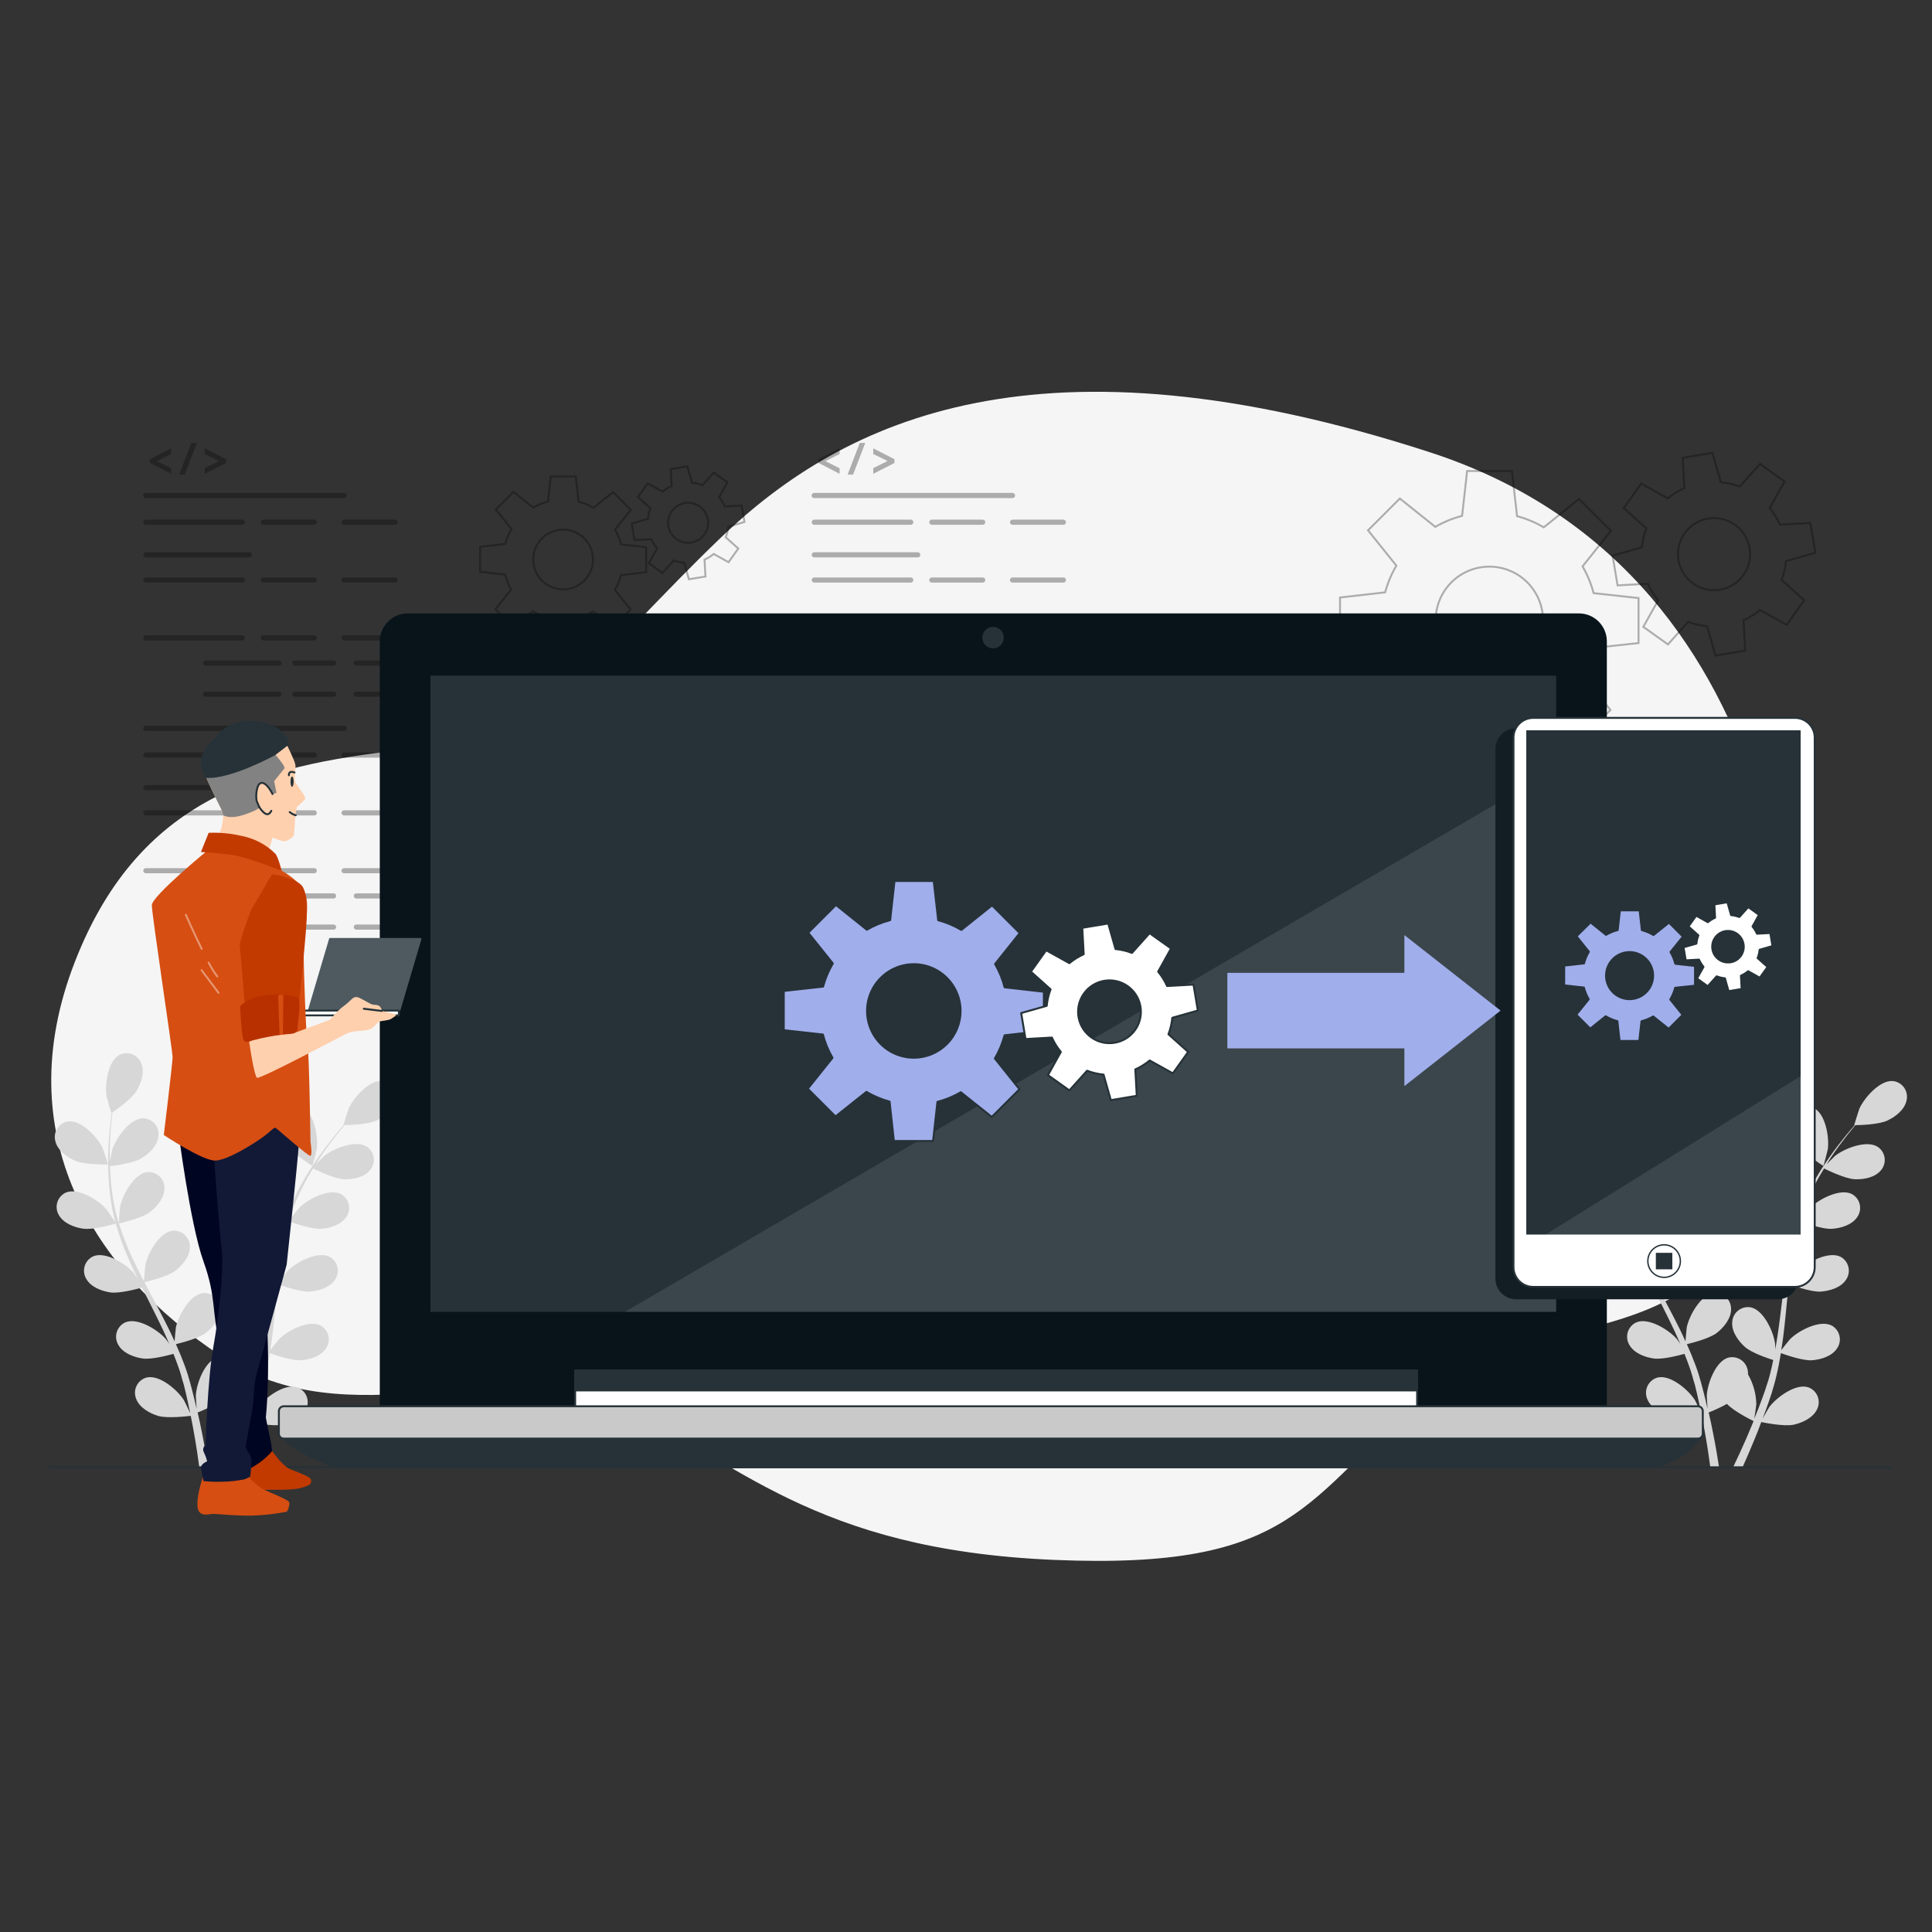 <svg xmlns="http://www.w3.org/2000/svg" width="1000" height="1000" viewBox="0 0 1000 1000" fill="none"><rect x="0" y="0" width="1000" height="1000" fill="#333333" stroke="none"/><path d="M928 536.72C928 536.72 941.333 299.387 740 234.053C538.667 168.72 437.333 216.72 373.333 278.053C309.333 339.387 288 379.387 214.667 387.387C141.333 395.387 73.333 408.72 38.667 498.053C4 587.387 48 658.053 114.667 702.053C181.333 746.053 258.667 699.387 320 727.387C381.333 755.387 420 802.053 545.333 807.387C670.667 812.72 674.667 776.72 738.667 720.72C802.667 664.72 916 723.387 928 536.72Z" fill="#F5F5F5"></path><path d="M38.88 600.813C43.84 603 56 602.707 56 602.707C56 602.707 53.333 594.707 53.16 594.28C50.493 588.707 42.08 579.507 35.227 580.427C34.092 580.612 33.008 581.034 32.047 581.665C31.085 582.297 30.268 583.124 29.648 584.093C29.028 585.061 28.619 586.15 28.447 587.287C28.276 588.424 28.346 589.585 28.653 590.693C29.773 595.44 34.667 599 38.88 600.813Z" fill="#D7D7D7"></path><path d="M43.066 635.973C48.213 636.733 59.066 633.587 59.907 633.307C61.696 639.507 63.892 645.582 66.48 651.493C67.973 654.947 69.587 658.373 71.24 661.787C70.253 660.333 69.36 659.053 69.213 658.88C65.213 654.213 54.613 647.56 48.253 650.267C47.209 650.745 46.277 651.438 45.518 652.3C44.759 653.163 44.19 654.175 43.848 655.272C43.506 656.368 43.398 657.524 43.533 658.665C43.667 659.806 44.039 660.906 44.627 661.893C46.973 666.173 52.627 668.293 57.173 668.96C61.72 669.627 71.093 667.133 73.546 666.453C74.186 667.787 74.88 669.12 75.48 670.36C78.613 676.613 81.773 682.827 84.68 689.027C85.707 691.213 86.64 693.4 87.587 695.587C86.707 694.253 85.947 693.227 85.813 693.067C81.813 688.4 71.227 681.747 64.853 684.453C63.809 684.932 62.877 685.625 62.118 686.487C61.359 687.349 60.79 688.362 60.448 689.458C60.106 690.555 59.998 691.711 60.133 692.852C60.267 693.993 60.639 695.093 61.227 696.08C63.587 700.36 69.227 702.48 73.773 703.147C78.32 703.813 86.8 701.56 89.773 700.76C90.666 703.027 91.573 705.293 92.333 707.533C92.826 709.067 93.4 710.52 93.8 712.093C94.2 713.667 94.666 715.173 95.133 716.693C95.853 719.64 96.6 722.693 97.213 725.587C97.666 727.6 98.053 729.587 98.453 731.467C97.453 729.293 95.413 725.053 95.2 724.72C91.92 719.493 82.493 711.32 75.787 713.027C74.683 713.343 73.657 713.888 72.778 714.626C71.898 715.364 71.183 716.279 70.68 717.311C70.177 718.344 69.897 719.47 69.858 720.618C69.819 721.766 70.022 722.909 70.453 723.973C72.133 728.56 77.373 731.493 81.787 732.853C86.64 734.333 97.4 732.973 98.733 732.853C99.386 736.067 99.973 739.2 100.493 742.187C101.653 748.72 102.52 754.587 103.16 759.52H107.693C106.906 754.387 105.88 748.28 104.507 741.4C103.867 738.147 103.173 734.733 102.307 731.107C105.546 729.807 108.707 728.32 111.773 726.653C115.307 730.493 124.386 734.973 125.56 735.547C124.32 738.587 123.093 741.52 121.893 744.28C119.373 750.053 117 755.173 114.893 759.52H119.8C121.6 755.52 123.586 750.933 125.666 745.867C127 742.8 128.226 739.48 129.52 736.067C130.853 736.333 141.52 738.507 146.426 737.4C150.92 736.373 156.373 733.827 158.426 729.4C158.937 728.369 159.224 727.243 159.27 726.094C159.316 724.945 159.12 723.799 158.693 722.731C158.267 721.663 157.62 720.697 156.795 719.896C155.971 719.094 154.986 718.476 153.906 718.08C147.36 715.88 137.346 723.333 133.68 728.293C133.466 728.587 131.466 732.04 130.253 734.227C130.773 732.827 131.293 731.48 131.813 730.027C132.867 727.173 133.813 724.307 134.867 721.213L136.2 716.627C136.68 715.12 137.013 713.453 137.426 711.84C138.32 708.093 139.04 704.267 139.68 700.373C142.173 701.293 151.106 704.373 155.68 704.067C160.253 703.76 166.053 702.053 168.72 697.96C169.379 697.019 169.833 695.95 170.053 694.823C170.272 693.695 170.251 692.534 169.992 691.414C169.733 690.295 169.241 689.243 168.549 688.326C167.857 687.409 166.979 686.649 165.973 686.093C159.827 682.92 148.8 688.76 144.426 693.133C144.16 693.4 141.36 696.88 139.867 698.813C140.24 696.48 140.613 694.147 140.906 691.773C141.76 684.92 142.413 677.947 143.08 671C143.293 668.867 143.52 666.76 143.746 664.627C144.626 664.973 155.16 668.88 160.333 668.52C164.933 668.2 170.706 666.507 173.373 662.413C174.033 661.473 174.487 660.404 174.706 659.276C174.925 658.148 174.905 656.987 174.646 655.868C174.387 654.748 173.895 653.696 173.202 652.779C172.51 651.863 171.632 651.102 170.626 650.547C164.48 647.373 153.453 653.213 149.08 657.587C148.746 657.907 144.746 662.92 143.746 664.253C144.24 659.587 144.773 654.92 145.493 650.373C146.426 644.204 147.763 638.102 149.493 632.107C149.907 632.267 160.867 636.4 166.173 636.027C170.773 635.707 176.547 634.013 179.213 629.92C179.873 628.979 180.327 627.91 180.546 626.783C180.765 625.655 180.745 624.494 180.486 623.374C180.227 622.255 179.735 621.203 179.042 620.286C178.35 619.369 177.472 618.609 176.467 618.053C170.307 614.88 159.293 620.72 154.92 625.093C154.573 625.427 150.267 630.827 149.587 631.853C149.693 631.507 149.76 631.147 149.867 630.8C151.763 624.82 154.186 619.019 157.106 613.467C158.68 610.387 160.36 607.533 162.04 604.8C164.013 605.773 173.04 610.133 177.84 610.36C182.64 610.587 188.373 609.493 191.48 605.72C192.237 604.857 192.805 603.843 193.145 602.746C193.486 601.649 193.591 600.493 193.456 599.352C193.32 598.212 192.945 597.112 192.357 596.126C191.768 595.14 190.979 594.288 190.04 593.627C184.28 589.8 172.706 594.387 167.853 598.24C167.6 598.453 165.186 600.907 163.413 602.667C164.2 601.44 164.986 600.16 165.76 599C168.653 594.64 171.56 590.84 174.173 587.48C175.68 585.587 177.066 583.893 178.386 582.333C180.826 582.333 190.613 582 194.893 579.987C199.173 577.973 203.84 574.373 204.853 569.587C205.127 568.471 205.164 567.311 204.96 566.18C204.756 565.05 204.317 563.975 203.67 563.026C203.024 562.076 202.185 561.273 201.208 560.669C200.231 560.066 199.138 559.674 198 559.52C191.133 558.773 182.96 568.2 180.44 573.84C180.227 574.333 177.773 582.347 177.773 582.347H177.92C176.587 583.827 175.253 585.413 173.773 587.2C171.107 590.507 168.08 594.267 165.08 598.573C161.772 603.172 158.74 607.962 156 612.92C152.921 618.457 150.342 624.258 148.293 630.253C148.3 630.329 148.3 630.405 148.293 630.48C148.293 628.453 148.293 622.787 148.186 622.347C147.386 616.227 142.253 604.853 135.453 603.6C134.318 603.421 133.158 603.483 132.048 603.782C130.939 604.081 129.905 604.611 129.014 605.337C128.123 606.063 127.396 606.969 126.879 607.995C126.361 609.022 126.067 610.145 126.013 611.293C125.613 616.16 129.133 621.027 132.587 624.107C136.466 627.573 147.253 630.933 148.093 631.187C146.162 637.347 144.639 643.627 143.533 649.987C142.88 653.68 142.333 657.427 141.826 661.2C141.826 659.44 141.826 657.88 141.733 657.653C140.947 651.533 135.813 640.16 129 638.907C127.865 638.729 126.706 638.793 125.597 639.093C124.488 639.394 123.455 639.924 122.565 640.649C121.675 641.375 120.947 642.28 120.429 643.305C119.912 644.33 119.615 645.453 119.56 646.6C119.16 651.467 122.693 656.333 126.133 659.413C129.573 662.493 138.746 665.573 141.173 666.347C141 667.8 140.8 669.24 140.626 670.693C139.8 677.627 139 684.56 137.96 691.333C137.613 693.72 137.186 696.053 136.76 698.4C136.76 696.84 136.76 695.533 136.68 695.333C135.88 689.2 130.746 677.84 123.946 676.587C122.808 676.409 121.645 676.474 120.534 676.778C119.422 677.081 118.387 677.616 117.497 678.348C116.607 679.079 115.882 679.991 115.369 681.022C114.855 682.054 114.566 683.182 114.52 684.333C114.12 689.2 117.653 694.067 121.093 697.147C124.533 700.227 132.813 703 135.76 703.933C135.253 706.32 134.76 708.707 134.16 711C133.72 712.547 133.4 714.08 132.826 715.613L131.36 720.16C130.32 723.013 129.266 725.973 128.186 728.733C127.44 730.653 126.706 732.48 125.96 734.32C126.333 731.947 126.973 727.28 126.986 726.893C126.912 721.458 125.443 716.132 122.72 711.427C122.738 710.82 122.702 710.213 122.613 709.613C122.468 708.473 122.085 707.377 121.489 706.394C120.893 705.412 120.097 704.566 119.153 703.911C118.209 703.256 117.137 702.807 116.009 702.592C114.88 702.378 113.718 702.403 112.6 702.667C105.933 704.453 101.68 716.187 101.36 722.347C101.36 722.72 101.573 726.68 101.773 729.187C101.427 727.733 101.12 726.32 100.76 724.827C100.053 721.867 99.266 718.947 98.44 715.787L97.106 711.213C96.68 709.68 96.026 708.107 95.493 706.533C94.16 702.92 92.653 699.32 91.053 695.733C93.64 695.12 102.786 692.773 106.466 689.96C110.146 687.147 114.013 682.56 113.973 677.68C114.005 676.531 113.794 675.388 113.355 674.326C112.916 673.264 112.258 672.306 111.424 671.515C110.59 670.723 109.599 670.117 108.515 669.734C107.431 669.351 106.279 669.201 105.133 669.293C98.253 670.04 92.293 681 91.04 687.04C90.96 687.427 90.56 691.867 90.373 694.307C89.4 692.16 88.427 690 87.36 687.853C84.293 681.667 80.987 675.493 77.72 669.333C76.724 667.44 75.738 665.547 74.76 663.653C75.68 663.44 86.613 660.907 90.76 657.747C94.427 654.933 98.306 650.347 98.266 645.453C98.308 644.292 98.101 643.135 97.659 642.06C97.218 640.985 96.552 640.016 95.707 639.219C94.861 638.421 93.855 637.813 92.756 637.435C91.657 637.057 90.49 636.918 89.333 637.027C82.466 637.773 76.493 648.72 75.24 654.773C75.147 655.227 74.573 661.627 74.507 663.253C72.347 659.08 70.227 654.907 68.293 650.707C65.671 645.049 63.417 639.228 61.547 633.28C61.973 633.173 73.413 630.613 77.626 627.347C81.293 624.533 85.173 619.947 85.133 615.053C85.165 613.905 84.955 612.762 84.515 611.701C84.076 610.639 83.418 609.682 82.584 608.892C81.749 608.102 80.758 607.496 79.674 607.115C78.59 606.734 77.438 606.586 76.293 606.68C69.413 607.427 63.453 618.387 62.2 624.427C62.106 624.907 61.493 631.787 61.467 633.04C61.36 632.693 61.213 632.347 61.106 632C59.401 625.977 58.232 619.816 57.613 613.587C57.227 610.147 57.053 606.853 56.947 603.627C59.12 603.36 69.067 602.04 73.186 599.547C77.306 597.053 81.493 593.013 82 588.16C82.162 587.019 82.081 585.857 81.763 584.75C81.445 583.642 80.897 582.615 80.154 581.734C79.412 580.853 78.492 580.138 77.454 579.638C76.416 579.137 75.285 578.86 74.133 578.827C67.213 578.827 60.08 589.053 58.133 594.933C58.026 595.253 57.333 598.613 56.867 601.067C56.867 599.613 56.8 598.12 56.8 596.72C56.8 591.493 57.147 586.707 57.467 582.467C57.68 580.053 57.907 577.88 58.147 575.8C60.147 574.467 68.147 568.773 70.613 564.733C73.08 560.693 74.973 555.12 73.186 550.573C72.803 549.49 72.195 548.5 71.402 547.667C70.61 546.835 69.65 546.179 68.587 545.742C67.524 545.305 66.38 545.098 65.232 545.133C64.083 545.168 62.954 545.446 61.92 545.947C55.773 549.12 54.16 561.493 55.173 567.573C55.253 568.107 57.573 576.187 57.68 576.107L57.8 576.027C57.533 577.973 57.267 580.027 57.026 582.373C56.6 586.613 56.16 591.4 56.04 596.653C55.853 602.328 56 608.009 56.48 613.667C56.971 619.969 58.019 626.216 59.613 632.333C59.619 632.404 59.619 632.476 59.613 632.547C58.533 630.84 55.333 626.16 55.04 625.88C51.04 621.213 40.44 614.56 34.08 617.267C33.035 617.745 32.104 618.438 31.345 619.3C30.586 620.163 30.017 621.175 29.675 622.272C29.332 623.368 29.225 624.524 29.359 625.665C29.493 626.806 29.866 627.906 30.453 628.893C32.867 633.2 38.507 635.32 43.066 635.973Z" fill="#D7D7D7"></path><path d="M161.68 603.48C161.787 603.547 163.88 595.413 163.96 594.88C164.813 588.773 162.853 576.453 156.627 573.44C155.579 572.968 154.443 572.722 153.294 572.719C152.145 572.715 151.008 572.954 149.958 573.419C148.907 573.885 147.966 574.567 147.197 575.42C146.428 576.274 145.847 577.28 145.493 578.373C143.827 582.96 145.933 588.587 148.44 592.467C151.387 597.013 161.667 603.48 161.68 603.48Z" fill="#D7D7D7"></path><path d="M820.987 600.813C825.947 602.987 838.08 602.707 838.093 602.707C838.107 602.707 835.427 594.707 835.253 594.28C832.587 588.707 824.173 579.507 817.32 580.427C816.185 580.612 815.101 581.034 814.14 581.665C813.179 582.297 812.361 583.124 811.741 584.093C811.121 585.061 810.712 586.15 810.541 587.287C810.369 588.424 810.439 589.585 810.747 590.693C811.88 595.44 816.76 599 820.987 600.813Z" fill="#D7D7D7"></path><path d="M825.173 635.973C830.32 636.733 841.173 633.587 842.013 633.307C843.803 639.507 845.999 645.582 848.587 651.493C850.08 654.947 851.693 658.373 853.347 661.787C852.36 660.333 851.467 659.053 851.32 658.88C847.32 654.213 836.653 647.56 830.36 650.267C829.316 650.745 828.384 651.438 827.625 652.3C826.866 653.163 826.297 654.175 825.955 655.272C825.613 656.368 825.505 657.524 825.639 658.665C825.774 659.806 826.146 660.906 826.733 661.893C829.08 666.173 834.733 668.293 839.28 668.96C843.827 669.627 853.2 667.133 855.653 666.453C856.293 667.787 856.987 669.12 857.587 670.36C860.72 676.613 863.88 682.827 866.787 689.027C867.813 691.213 868.747 693.4 869.693 695.587C868.813 694.253 868.053 693.227 867.92 693.067C863.92 688.4 853.333 681.747 846.96 684.453C845.916 684.932 844.984 685.625 844.225 686.487C843.466 687.349 842.897 688.362 842.555 689.458C842.213 690.555 842.105 691.711 842.239 692.852C842.374 693.993 842.746 695.093 843.333 696.08C845.693 700.36 851.333 702.48 855.88 703.147C860.427 703.813 868.907 701.56 871.88 700.76C872.773 703.027 873.68 705.293 874.44 707.533C874.933 709.067 875.507 710.52 875.907 712.093C876.307 713.667 876.773 715.173 877.24 716.693C877.96 719.64 878.707 722.693 879.32 725.587C879.773 727.6 880.16 729.587 880.56 731.467C879.56 729.293 877.52 725.053 877.307 724.72C874.027 719.493 864.6 711.32 857.893 713.027C856.789 713.343 855.764 713.888 854.884 714.626C854.005 715.364 853.29 716.279 852.787 717.311C852.284 718.344 852.004 719.47 851.965 720.618C851.926 721.766 852.128 722.909 852.56 723.973C854.24 728.56 859.48 731.493 863.893 732.853C868.747 734.333 879.507 732.973 880.84 732.853C881.493 736.067 882.08 739.2 882.6 742.187C883.76 748.72 884.627 754.587 885.267 759.52H889.8C889.013 754.387 887.987 748.28 886.613 741.4C885.973 738.147 885.28 734.733 884.413 731.107C887.653 729.807 890.814 728.32 893.88 726.653C897.413 730.493 906.493 734.973 907.667 735.547C906.427 738.587 905.2 741.52 904 744.28C901.48 750.053 899.107 755.173 897 759.52H901.907C903.707 755.52 905.693 750.933 907.773 745.867C909.107 742.8 910.333 739.48 911.627 736.067C912.96 736.333 923.627 738.507 928.533 737.4C933.027 736.373 938.48 733.827 940.533 729.4C941.044 728.369 941.331 727.243 941.377 726.094C941.423 724.945 941.226 723.799 940.8 722.731C940.373 721.663 939.727 720.697 938.902 719.896C938.077 719.094 937.093 718.476 936.013 718.08C929.467 715.88 919.453 723.333 915.787 728.293C915.573 728.587 913.573 732.04 912.36 734.227C912.88 732.827 913.4 731.48 913.92 730.027C914.973 727.173 915.92 724.307 916.973 721.213L918.307 716.627C918.787 715.12 919.12 713.453 919.533 711.84C920.427 708.093 921.147 704.267 921.787 700.373C924.28 701.293 933.213 704.373 937.787 704.067C942.36 703.76 948.16 702.053 950.827 697.96C951.486 697.019 951.94 695.95 952.16 694.823C952.379 693.695 952.358 692.534 952.099 691.414C951.84 690.295 951.348 689.243 950.656 688.326C949.963 687.409 949.086 686.649 948.08 686.093C941.933 682.92 930.907 688.76 926.533 693.133C926.267 693.4 923.467 696.88 921.973 698.813C922.347 696.48 922.72 694.147 923.013 691.773C923.867 684.92 924.52 677.947 925.187 671C925.4 668.867 925.627 666.76 925.853 664.627C926.733 664.973 937.267 668.88 942.44 668.52C947.04 668.2 952.813 666.507 955.48 662.413C956.139 661.473 956.594 660.404 956.813 659.276C957.032 658.148 957.012 656.987 956.752 655.868C956.493 654.748 956.002 653.696 955.309 652.779C954.617 651.863 953.739 651.102 952.733 650.547C946.587 647.373 935.56 653.213 931.187 657.587C930.853 657.907 926.853 662.92 925.853 664.253C926.347 659.587 926.88 654.92 927.6 650.373C928.533 644.204 929.869 638.102 931.6 632.107C932.013 632.267 942.973 636.4 948.28 636.027C952.88 635.707 958.653 634.013 961.32 629.92C961.98 628.979 962.434 627.91 962.653 626.783C962.872 625.655 962.852 624.494 962.592 623.374C962.333 622.255 961.842 621.203 961.149 620.286C960.457 619.369 959.579 618.609 958.573 618.053C952.413 614.88 941.4 620.72 937.027 625.093C936.68 625.427 932.373 630.827 931.693 631.853C931.8 631.507 931.867 631.147 931.973 630.8C933.87 624.82 936.292 619.019 939.213 613.467C940.787 610.387 942.467 607.533 944.147 604.8C946.12 605.773 955.147 610.133 959.947 610.36C964.747 610.587 970.48 609.493 973.587 605.72C974.33 604.848 974.882 603.829 975.207 602.731C975.532 601.632 975.623 600.477 975.473 599.341C975.324 598.204 974.937 597.112 974.339 596.135C973.741 595.158 972.944 594.317 972 593.667C966.24 589.84 954.667 594.427 949.813 598.28C949.56 598.493 947.147 600.947 945.373 602.707C946.16 601.48 946.947 600.2 947.72 599.04C950.613 594.68 953.52 590.88 956.133 587.52C957.64 585.627 959.027 583.933 960.36 582.373C962.787 582.373 972.573 582.04 976.853 580.027C981.133 578.013 985.8 574.413 986.813 569.627C987.087 568.511 987.124 567.351 986.92 566.22C986.716 565.09 986.277 564.015 985.631 563.066C984.984 562.116 984.145 561.314 983.168 560.71C982.191 560.106 981.098 559.714 979.96 559.56C973.093 558.813 964.92 568.24 962.4 573.88C962.187 574.373 959.667 582.387 959.733 582.387H960C958.667 583.867 957.333 585.453 955.853 587.24C953.187 590.547 950.16 594.307 947.16 598.613C943.87 603.222 940.855 608.021 938.133 612.987C935.054 618.522 932.479 624.323 930.44 630.32L930.373 630.547C930.373 628.52 930.373 622.853 930.267 622.413C929.467 616.293 924.333 604.92 917.533 603.667C916.398 603.487 915.238 603.549 914.129 603.849C913.019 604.148 911.985 604.678 911.094 605.404C910.204 606.13 909.476 607.036 908.959 608.062C908.442 609.088 908.147 610.212 908.093 611.36C907.693 616.227 911.227 621.093 914.667 624.173C918.547 627.64 929.333 631 930.173 631.253C928.243 637.413 926.719 643.693 925.613 650.053C924.96 653.747 924.413 657.493 923.907 661.267C923.907 659.507 923.907 657.947 923.813 657.72C923.013 651.6 917.893 640.227 911.08 638.973C909.945 638.796 908.786 638.86 907.677 639.16C906.569 639.46 905.536 639.99 904.645 640.716C903.755 641.442 903.027 642.346 902.509 643.372C901.992 644.397 901.695 645.519 901.64 646.667C901.24 651.533 904.773 656.4 908.213 659.48C911.653 662.56 920.827 665.64 923.253 666.413C923.08 667.867 922.88 669.307 922.707 670.76C921.88 677.693 921.08 684.627 920.04 691.4C919.693 693.787 919.267 696.12 918.84 698.467C918.84 696.907 918.84 695.6 918.76 695.4C917.96 689.267 912.827 677.907 906.027 676.653C904.892 676.474 903.731 676.536 902.622 676.835C901.512 677.135 900.479 677.665 899.588 678.391C898.697 679.117 897.969 680.022 897.452 681.049C896.935 682.075 896.64 683.199 896.587 684.347C896.187 689.213 899.72 694.08 903.16 697.16C906.6 700.24 914.88 703.013 917.827 703.947C917.32 706.333 916.827 708.72 916.227 711.013C915.787 712.56 915.467 714.093 914.893 715.627L913.427 720.173C912.387 723.027 911.333 725.987 910.253 728.747C909.507 730.667 908.773 732.493 908.027 734.333C908.4 731.96 909.04 727.293 909.053 726.907C908.979 721.471 907.51 716.145 904.787 711.44C904.804 710.834 904.769 710.227 904.68 709.627C904.535 708.487 904.152 707.39 903.556 706.408C902.96 705.425 902.164 704.579 901.22 703.924C900.276 703.269 899.204 702.82 898.075 702.606C896.947 702.391 895.785 702.417 894.667 702.68C888 704.467 883.747 716.2 883.427 722.36C883.427 722.733 883.64 726.693 883.84 729.2C883.493 727.747 883.187 726.333 882.827 724.84C882.12 721.88 881.333 718.96 880.507 715.8L879.173 711.227C878.747 709.693 878.093 708.12 877.56 706.547C876.227 702.933 874.72 699.333 873.12 695.747C875.707 695.133 884.853 692.787 888.533 689.973C892.213 687.16 896 682.507 896 677.667C896.032 676.518 895.821 675.375 895.382 674.313C894.943 673.25 894.285 672.292 893.451 671.501C892.617 670.71 891.626 670.103 890.542 669.721C889.458 669.338 888.306 669.188 887.16 669.28C880.28 670.027 874.32 680.987 873.067 687.027C872.987 687.413 872.587 691.853 872.4 694.293C871.427 692.147 870.453 689.987 869.387 687.84C866.32 681.653 863.013 675.48 859.747 669.32C858.751 667.427 857.764 665.533 856.787 663.64C857.707 663.427 868.64 660.893 872.787 657.733C876.453 654.92 880.333 650.333 880.293 645.44C880.325 644.291 880.115 643.149 879.675 642.088C879.236 641.026 878.578 640.069 877.744 639.279C876.91 638.488 875.918 637.883 874.834 637.502C873.75 637.121 872.598 636.973 871.453 637.067C864.587 637.813 858.613 648.76 857.36 654.813C857.267 655.267 856.693 661.667 856.627 663.293C854.467 659.12 852.347 654.947 850.413 650.747C847.791 645.089 845.538 639.268 843.667 633.32C844.093 633.213 855.533 630.653 859.747 627.387C863.413 624.573 867.293 619.987 867.253 615.093C867.285 613.945 867.075 612.802 866.635 611.741C866.196 610.679 865.538 609.722 864.704 608.932C863.87 608.142 862.878 607.536 861.794 607.155C860.711 606.774 859.558 606.626 858.413 606.72C851.533 607.467 845.573 618.427 844.32 624.467C844.227 624.947 843.613 631.827 843.587 633.08C843.48 632.733 843.333 632.387 843.227 632.04C841.521 626.017 840.352 619.856 839.733 613.627C839.347 610.187 839.173 606.893 839.067 603.667C841.24 603.4 851.187 602.08 855.307 599.587C859.427 597.093 863.613 593.053 864.12 588.2C864.282 587.059 864.201 585.897 863.883 584.79C863.565 583.683 863.017 582.655 862.274 581.774C861.532 580.893 860.612 580.179 859.574 579.678C858.537 579.177 857.405 578.9 856.253 578.867C849.333 578.867 842.2 589.093 840.253 594.973C840.147 595.293 839.453 598.653 838.92 601.107C838.92 599.653 838.92 598.16 838.92 596.76C838.92 591.533 839.267 586.747 839.587 582.507C839.8 580.093 840.027 577.92 840.267 575.84C842.267 574.507 850.267 568.813 852.733 564.773C855.2 560.733 857.093 555.16 855.307 550.613C854.923 549.53 854.315 548.54 853.522 547.707C852.73 546.875 851.771 546.219 850.707 545.782C849.644 545.345 848.501 545.138 847.352 545.173C846.203 545.209 845.075 545.486 844.04 545.987C837.893 549.16 836.28 561.533 837.293 567.613C837.373 568.147 839.693 576.227 839.8 576.147L839.92 576.067C839.653 578.013 839.387 580.067 839.147 582.413C838.72 586.653 838.28 591.44 838.16 596.693C837.967 602.35 838.105 608.013 838.573 613.653C839.064 619.956 840.113 626.203 841.707 632.32C841.735 632.389 841.757 632.46 841.773 632.533C840.693 630.827 837.493 626.147 837.2 625.867C833.2 621.2 822.6 614.547 816.24 617.253C815.196 617.732 814.264 618.425 813.505 619.287C812.746 620.149 812.177 621.162 811.835 622.258C811.493 623.355 811.385 624.511 811.519 625.652C811.654 626.793 812.026 627.893 812.613 628.88C814.973 633.2 820.613 635.32 825.173 635.973Z" fill="#D7D7D7"></path><path d="M943.787 603.48C943.893 603.547 945.987 595.413 946.067 594.88C946.92 588.773 944.96 576.453 938.733 573.44C937.686 572.968 936.55 572.722 935.401 572.719C934.252 572.715 933.115 572.954 932.065 573.419C931.014 573.885 930.073 574.567 929.304 575.42C928.535 576.274 927.954 577.28 927.6 578.373C925.933 582.96 928.04 588.587 930.547 592.467C933.493 597.013 943.773 603.48 943.787 603.48Z" fill="#D7D7D7"></path><path d="M25.68 759.453H978.467" stroke="#263238" stroke-linecap="round" stroke-linejoin="round"></path><g opacity="0.3"><path d="M178.106 257.8H75.44C75.086 257.8 74.747 257.659 74.497 257.409C74.247 257.159 74.106 256.82 74.106 256.467C74.106 256.113 74.247 255.774 74.497 255.524C74.747 255.274 75.086 255.133 75.44 255.133H178.106C178.46 255.133 178.799 255.274 179.049 255.524C179.299 255.774 179.44 256.113 179.44 256.467C179.44 256.82 179.299 257.159 179.049 257.409C178.799 257.659 178.46 257.8 178.106 257.8Z" fill="black"></path><path d="M129.066 288.507H75.493C75.139 288.507 74.8 288.366 74.55 288.116C74.3 287.866 74.16 287.527 74.16 287.173C74.16 286.82 74.3 286.481 74.55 286.23C74.8 285.98 75.139 285.84 75.493 285.84H129.066C129.42 285.84 129.759 285.98 130.009 286.23C130.259 286.481 130.4 286.82 130.4 287.173C130.4 287.527 130.259 287.866 130.009 288.116C129.759 288.366 129.42 288.507 129.066 288.507Z" fill="black"></path><path d="M125.44 271.627H75.493C75.139 271.627 74.8 271.486 74.55 271.236C74.3 270.986 74.16 270.647 74.16 270.293C74.16 269.94 74.3 269.601 74.55 269.35C74.8 269.1 75.139 268.96 75.493 268.96H125.44C125.793 268.96 126.132 269.1 126.382 269.35C126.633 269.601 126.773 269.94 126.773 270.293C126.773 270.647 126.633 270.986 126.382 271.236C126.132 271.486 125.793 271.627 125.44 271.627Z" fill="black"></path><path d="M162.667 271.627H136.333C135.98 271.627 135.641 271.486 135.391 271.236C135.14 270.986 135 270.647 135 270.293C135 269.94 135.14 269.601 135.391 269.35C135.641 269.1 135.98 268.96 136.333 268.96H162.667C163.02 268.96 163.359 269.1 163.609 269.35C163.86 269.601 164 269.94 164 270.293C164 270.647 163.86 270.986 163.609 271.236C163.359 271.486 163.02 271.627 162.667 271.627Z" fill="black"></path><path d="M204.44 271.627H178.106C177.753 271.627 177.414 271.486 177.163 271.236C176.913 270.986 176.773 270.647 176.773 270.293C176.773 269.94 176.913 269.601 177.163 269.35C177.414 269.1 177.753 268.96 178.106 268.96H204.44C204.793 268.96 205.132 269.1 205.382 269.35C205.632 269.601 205.773 269.94 205.773 270.293C205.773 270.647 205.632 270.986 205.382 271.236C205.132 271.486 204.793 271.627 204.44 271.627Z" fill="black"></path><path d="M125.44 301.56H75.493C75.139 301.56 74.8 301.42 74.55 301.169C74.3 300.919 74.16 300.58 74.16 300.227C74.16 299.873 74.3 299.534 74.55 299.284C74.8 299.034 75.139 298.893 75.493 298.893H125.44C125.793 298.893 126.132 299.034 126.382 299.284C126.633 299.534 126.773 299.873 126.773 300.227C126.773 300.58 126.633 300.919 126.382 301.169C126.132 301.42 125.793 301.56 125.44 301.56Z" fill="black"></path><path d="M162.667 301.56H136.333C135.98 301.56 135.641 301.42 135.391 301.169C135.14 300.919 135 300.58 135 300.227C135 299.873 135.14 299.534 135.391 299.284C135.641 299.034 135.98 298.893 136.333 298.893H162.667C163.02 298.893 163.359 299.034 163.609 299.284C163.86 299.534 164 299.873 164 300.227C164 300.58 163.86 300.919 163.609 301.169C163.359 301.42 163.02 301.56 162.667 301.56Z" fill="black"></path><path d="M204.44 301.56H178.106C177.753 301.56 177.414 301.42 177.163 301.169C176.913 300.919 176.773 300.58 176.773 300.227C176.773 299.873 176.913 299.534 177.163 299.284C177.414 299.034 177.753 298.893 178.106 298.893H204.44C204.793 298.893 205.132 299.034 205.382 299.284C205.632 299.534 205.773 299.873 205.773 300.227C205.773 300.58 205.632 300.919 205.382 301.169C205.132 301.42 204.793 301.56 204.44 301.56Z" fill="black"></path><path d="M125.44 331.493H75.493C75.139 331.493 74.8 331.353 74.55 331.103C74.3 330.853 74.16 330.514 74.16 330.16C74.16 329.806 74.3 329.467 74.55 329.217C74.8 328.967 75.139 328.827 75.493 328.827H125.44C125.793 328.827 126.132 328.967 126.382 329.217C126.633 329.467 126.773 329.806 126.773 330.16C126.773 330.514 126.633 330.853 126.382 331.103C126.132 331.353 125.793 331.493 125.44 331.493Z" fill="black"></path><path d="M162.667 331.493H136.333C135.98 331.493 135.641 331.353 135.391 331.103C135.14 330.853 135 330.514 135 330.16C135 329.806 135.14 329.467 135.391 329.217C135.641 328.967 135.98 328.827 136.333 328.827H162.667C163.02 328.827 163.359 328.967 163.609 329.217C163.86 329.467 164 329.806 164 330.16C164 330.514 163.86 330.853 163.609 331.103C163.359 331.353 163.02 331.493 162.667 331.493Z" fill="black"></path><path d="M204.44 331.493H178.106C177.753 331.493 177.414 331.353 177.163 331.103C176.913 330.853 176.773 330.514 176.773 330.16C176.773 329.806 176.913 329.467 177.163 329.217C177.414 328.967 177.753 328.827 178.106 328.827H204.44C204.793 328.827 205.132 328.967 205.382 329.217C205.632 329.467 205.773 329.806 205.773 330.16C205.773 330.514 205.632 330.853 205.382 331.103C205.132 331.353 204.793 331.493 204.44 331.493Z" fill="black"></path><path d="M144.36 344.547H106.373C106.019 344.547 105.68 344.406 105.43 344.156C105.18 343.906 105.04 343.567 105.04 343.213C105.04 342.86 105.18 342.521 105.43 342.271C105.68 342.02 106.019 341.88 106.373 341.88H144.36C144.713 341.88 145.052 342.02 145.302 342.271C145.552 342.521 145.693 342.86 145.693 343.213C145.693 343.567 145.552 343.906 145.302 344.156C145.052 344.406 144.713 344.547 144.36 344.547Z" fill="black"></path><path d="M172.666 344.547H152.666C152.313 344.547 151.974 344.406 151.724 344.156C151.473 343.906 151.333 343.567 151.333 343.213C151.333 342.86 151.473 342.521 151.724 342.271C151.974 342.02 152.313 341.88 152.666 341.88H172.666C173.02 341.88 173.359 342.02 173.609 342.271C173.859 342.521 174 342.86 174 343.213C174 343.567 173.859 343.906 173.609 344.156C173.359 344.406 173.02 344.547 172.666 344.547Z" fill="black"></path><path d="M204.44 344.547H184.44C184.086 344.547 183.747 344.406 183.497 344.156C183.247 343.906 183.106 343.567 183.106 343.213C183.106 342.86 183.247 342.521 183.497 342.271C183.747 342.02 184.086 341.88 184.44 341.88H204.44C204.793 341.88 205.133 342.02 205.383 342.271C205.633 342.521 205.773 342.86 205.773 343.213C205.773 343.567 205.633 343.906 205.383 344.156C205.133 344.406 204.793 344.547 204.44 344.547Z" fill="black"></path><path d="M144.36 360.667H106.373C106.019 360.667 105.68 360.526 105.43 360.276C105.18 360.026 105.04 359.687 105.04 359.333C105.04 358.98 105.18 358.641 105.43 358.391C105.68 358.14 106.019 358 106.373 358H144.36C144.713 358 145.052 358.14 145.302 358.391C145.552 358.641 145.693 358.98 145.693 359.333C145.693 359.687 145.552 360.026 145.302 360.276C145.052 360.526 144.713 360.667 144.36 360.667Z" fill="black"></path><path d="M172.666 360.667H152.666C152.313 360.667 151.974 360.526 151.724 360.276C151.473 360.026 151.333 359.687 151.333 359.333C151.333 358.98 151.473 358.641 151.724 358.391C151.974 358.14 152.313 358 152.666 358H172.666C173.02 358 173.359 358.14 173.609 358.391C173.859 358.641 174 358.98 174 359.333C174 359.687 173.859 360.026 173.609 360.276C173.359 360.526 173.02 360.667 172.666 360.667Z" fill="black"></path><path d="M204.44 360.667H184.44C184.086 360.667 183.747 360.526 183.497 360.276C183.247 360.026 183.106 359.687 183.106 359.333C183.106 358.98 183.247 358.641 183.497 358.391C183.747 358.14 184.086 358 184.44 358H204.44C204.793 358 205.133 358.14 205.383 358.391C205.633 358.641 205.773 358.98 205.773 359.333C205.773 359.687 205.633 360.026 205.383 360.276C205.133 360.526 204.793 360.667 204.44 360.667Z" fill="black"></path><path d="M178.106 378.32H75.44C75.086 378.32 74.747 378.18 74.497 377.929C74.247 377.679 74.106 377.34 74.106 376.987C74.106 376.633 74.247 376.294 74.497 376.044C74.747 375.794 75.086 375.653 75.44 375.653H178.106C178.46 375.653 178.799 375.794 179.049 376.044C179.299 376.294 179.44 376.633 179.44 376.987C179.44 377.34 179.299 377.679 179.049 377.929C178.799 378.18 178.46 378.32 178.106 378.32Z" fill="black"></path><path d="M129.066 409.027H75.493C75.139 409.027 74.8 408.886 74.55 408.636C74.3 408.386 74.16 408.047 74.16 407.693C74.16 407.34 74.3 407.001 74.55 406.751C74.8 406.5 75.139 406.36 75.493 406.36H129.066C129.42 406.36 129.759 406.5 130.009 406.751C130.259 407.001 130.4 407.34 130.4 407.693C130.4 408.047 130.259 408.386 130.009 408.636C129.759 408.886 129.42 409.027 129.066 409.027Z" fill="black"></path><path d="M125.44 392.147H75.493C75.139 392.147 74.8 392.006 74.55 391.756C74.3 391.506 74.16 391.167 74.16 390.813C74.16 390.46 74.3 390.121 74.55 389.871C74.8 389.62 75.139 389.48 75.493 389.48H125.44C125.793 389.48 126.132 389.62 126.382 389.871C126.633 390.121 126.773 390.46 126.773 390.813C126.773 391.167 126.633 391.506 126.382 391.756C126.132 392.006 125.793 392.147 125.44 392.147Z" fill="black"></path><path d="M162.667 392.147H136.333C135.98 392.147 135.641 392.006 135.391 391.756C135.14 391.506 135 391.167 135 390.813C135 390.46 135.14 390.121 135.391 389.871C135.641 389.62 135.98 389.48 136.333 389.48H162.667C163.02 389.48 163.359 389.62 163.609 389.871C163.86 390.121 164 390.46 164 390.813C164 391.167 163.86 391.506 163.609 391.756C163.359 392.006 163.02 392.147 162.667 392.147Z" fill="black"></path><path d="M204.44 392.147H178.106C177.753 392.147 177.414 392.006 177.163 391.756C176.913 391.506 176.773 391.167 176.773 390.813C176.773 390.46 176.913 390.121 177.163 389.871C177.414 389.62 177.753 389.48 178.106 389.48H204.44C204.793 389.48 205.132 389.62 205.382 389.871C205.632 390.121 205.773 390.46 205.773 390.813C205.773 391.167 205.632 391.506 205.382 391.756C205.132 392.006 204.793 392.147 204.44 392.147Z" fill="black"></path><path d="M125.44 422.08H75.493C75.139 422.08 74.8 421.94 74.55 421.689C74.3 421.439 74.16 421.1 74.16 420.747C74.16 420.393 74.3 420.054 74.55 419.804C74.8 419.554 75.139 419.413 75.493 419.413H125.44C125.793 419.413 126.132 419.554 126.382 419.804C126.633 420.054 126.773 420.393 126.773 420.747C126.773 421.1 126.633 421.439 126.382 421.689C126.132 421.94 125.793 422.08 125.44 422.08Z" fill="black"></path><path d="M162.667 422.08H136.333C135.98 422.08 135.641 421.94 135.391 421.689C135.14 421.439 135 421.1 135 420.747C135 420.393 135.14 420.054 135.391 419.804C135.641 419.554 135.98 419.413 136.333 419.413H162.667C163.02 419.413 163.359 419.554 163.609 419.804C163.86 420.054 164 420.393 164 420.747C164 421.1 163.86 421.439 163.609 421.689C163.359 421.94 163.02 422.08 162.667 422.08Z" fill="black"></path><path d="M204.44 422.08H178.106C177.753 422.08 177.414 421.94 177.163 421.689C176.913 421.439 176.773 421.1 176.773 420.747C176.773 420.393 176.913 420.054 177.163 419.804C177.414 419.554 177.753 419.413 178.106 419.413H204.44C204.793 419.413 205.132 419.554 205.382 419.804C205.632 420.054 205.773 420.393 205.773 420.747C205.773 421.1 205.632 421.439 205.382 421.689C205.132 421.94 204.793 422.08 204.44 422.08Z" fill="black"></path><path d="M125.44 452.013H75.493C75.139 452.013 74.8 451.873 74.55 451.623C74.3 451.373 74.16 451.034 74.16 450.68C74.16 450.326 74.3 449.987 74.55 449.737C74.8 449.487 75.139 449.347 75.493 449.347H125.44C125.793 449.347 126.132 449.487 126.382 449.737C126.633 449.987 126.773 450.326 126.773 450.68C126.773 451.034 126.633 451.373 126.382 451.623C126.132 451.873 125.793 452.013 125.44 452.013Z" fill="black"></path><path d="M162.667 452.013H136.333C135.98 452.013 135.641 451.873 135.391 451.623C135.14 451.373 135 451.034 135 450.68C135 450.326 135.14 449.987 135.391 449.737C135.641 449.487 135.98 449.347 136.333 449.347H162.667C163.02 449.347 163.359 449.487 163.609 449.737C163.86 449.987 164 450.326 164 450.68C164 451.034 163.86 451.373 163.609 451.623C163.359 451.873 163.02 452.013 162.667 452.013Z" fill="black"></path><path d="M204.44 452.013H178.106C177.753 452.013 177.414 451.873 177.163 451.623C176.913 451.373 176.773 451.034 176.773 450.68C176.773 450.326 176.913 449.987 177.163 449.737C177.414 449.487 177.753 449.347 178.106 449.347H204.44C204.793 449.347 205.132 449.487 205.382 449.737C205.632 449.987 205.773 450.326 205.773 450.68C205.773 451.034 205.632 451.373 205.382 451.623C205.132 451.873 204.793 452.013 204.44 452.013Z" fill="black"></path><path d="M144.36 465.067H106.373C106.019 465.067 105.68 464.926 105.43 464.676C105.18 464.426 105.04 464.087 105.04 463.733C105.04 463.38 105.18 463.041 105.43 462.791C105.68 462.54 106.019 462.4 106.373 462.4H144.36C144.713 462.4 145.052 462.54 145.302 462.791C145.552 463.041 145.693 463.38 145.693 463.733C145.693 464.087 145.552 464.426 145.302 464.676C145.052 464.926 144.713 465.067 144.36 465.067Z" fill="black"></path><path d="M172.666 465.067H152.666C152.313 465.067 151.974 464.926 151.724 464.676C151.473 464.426 151.333 464.087 151.333 463.733C151.333 463.38 151.473 463.041 151.724 462.791C151.974 462.54 152.313 462.4 152.666 462.4H172.666C173.02 462.4 173.359 462.54 173.609 462.791C173.859 463.041 174 463.38 174 463.733C174 464.087 173.859 464.426 173.609 464.676C173.359 464.926 173.02 465.067 172.666 465.067Z" fill="black"></path><path d="M204.44 465.067H184.44C184.086 465.067 183.747 464.926 183.497 464.676C183.247 464.426 183.106 464.087 183.106 463.733C183.106 463.38 183.247 463.041 183.497 462.791C183.747 462.54 184.086 462.4 184.44 462.4H204.44C204.793 462.4 205.133 462.54 205.383 462.791C205.633 463.041 205.773 463.38 205.773 463.733C205.773 464.087 205.633 464.426 205.383 464.676C205.133 464.926 204.793 465.067 204.44 465.067Z" fill="black"></path><path d="M144.36 481.187H106.373C106.019 481.187 105.68 481.046 105.43 480.796C105.18 480.546 105.04 480.207 105.04 479.853C105.04 479.5 105.18 479.161 105.43 478.911C105.68 478.66 106.019 478.52 106.373 478.52H144.36C144.713 478.52 145.052 478.66 145.302 478.911C145.552 479.161 145.693 479.5 145.693 479.853C145.693 480.207 145.552 480.546 145.302 480.796C145.052 481.046 144.713 481.187 144.36 481.187Z" fill="black"></path><path d="M172.666 481.187H152.666C152.313 481.187 151.974 481.046 151.724 480.796C151.473 480.546 151.333 480.207 151.333 479.853C151.333 479.5 151.473 479.161 151.724 478.911C151.974 478.66 152.313 478.52 152.666 478.52H172.666C173.02 478.52 173.359 478.66 173.609 478.911C173.859 479.161 174 479.5 174 479.853C174 480.207 173.859 480.546 173.609 480.796C173.359 481.046 173.02 481.187 172.666 481.187Z" fill="black"></path><path d="M204.44 481.187H184.44C184.086 481.187 183.747 481.046 183.497 480.796C183.247 480.546 183.106 480.207 183.106 479.853C183.106 479.5 183.247 479.161 183.497 478.911C183.747 478.66 184.086 478.52 184.44 478.52H204.44C204.793 478.52 205.133 478.66 205.383 478.911C205.633 479.161 205.773 479.5 205.773 479.853C205.773 480.207 205.633 480.546 205.383 480.796C205.133 481.046 204.793 481.187 204.44 481.187Z" fill="black"></path><path d="M78.293 238.053L88 233.093V234.52L79.866 238.6L88 242.72V244.147L78.346 239.173L78.293 238.053Z" fill="black"></path><path d="M88.613 245.24L77.626 239.587V237.667L88.613 232.013V235L81.253 238.68L88.613 242.373V245.24ZM78.96 238.773L79.147 238.867V238.373L78.96 238.467V238.773Z" fill="black"></path><path d="M93.707 244.987L99.507 229.907H100.933L95.106 244.987H93.707Z" fill="black"></path><path d="M95.56 245.653H92.747L99.053 229.24H101.893L95.56 245.653Z" fill="black"></path><path d="M116.293 239.2L106.667 244.147V242.72L114.853 238.64L106.667 234.52V233.093L116.307 238.04L116.293 239.2Z" fill="black"></path><path d="M105.986 245.24V242.307L113.333 238.613L105.986 235V232.067L116.96 237.667V239.653L105.986 245.24ZM115.506 238.387V238.853H115.626V238.507L115.506 238.387Z" fill="black"></path></g><g opacity="0.3"><path d="M524.08 257.8H421.413C421.059 257.8 420.72 257.659 420.47 257.409C420.22 257.159 420.08 256.82 420.08 256.467C420.08 256.113 420.22 255.774 420.47 255.524C420.72 255.274 421.059 255.133 421.413 255.133H524.08C524.433 255.133 524.772 255.274 525.022 255.524C525.272 255.774 525.413 256.113 525.413 256.467C525.413 256.82 525.272 257.159 525.022 257.409C524.772 257.659 524.433 257.8 524.08 257.8Z" fill="black"></path><path d="M475.039 288.507H421.466C421.113 288.507 420.773 288.366 420.523 288.116C420.273 287.866 420.133 287.527 420.133 287.173C420.133 286.82 420.273 286.481 420.523 286.23C420.773 285.98 421.113 285.84 421.466 285.84H475.039C475.393 285.84 475.732 285.98 475.982 286.23C476.232 286.481 476.373 286.82 476.373 287.173C476.373 287.527 476.232 287.866 475.982 288.116C475.732 288.366 475.393 288.507 475.039 288.507Z" fill="black"></path><path d="M471.413 271.627H421.466C421.113 271.627 420.773 271.486 420.523 271.236C420.273 270.986 420.133 270.647 420.133 270.293C420.133 269.94 420.273 269.601 420.523 269.35C420.773 269.1 421.113 268.96 421.466 268.96H471.413C471.766 268.96 472.106 269.1 472.356 269.35C472.606 269.601 472.746 269.94 472.746 270.293C472.746 270.647 472.606 270.986 472.356 271.236C472.106 271.486 471.766 271.627 471.413 271.627Z" fill="black"></path><path d="M508.64 271.627H482.306C481.953 271.627 481.614 271.486 481.364 271.236C481.114 270.986 480.973 270.647 480.973 270.293C480.973 269.94 481.114 269.601 481.364 269.35C481.614 269.1 481.953 268.96 482.306 268.96H508.64C508.993 268.96 509.333 269.1 509.583 269.35C509.833 269.601 509.973 269.94 509.973 270.293C509.973 270.647 509.833 270.986 509.583 271.236C509.333 271.486 508.993 271.627 508.64 271.627Z" fill="black"></path><path d="M550.413 271.627H524.079C523.726 271.627 523.387 271.486 523.137 271.236C522.887 270.986 522.746 270.647 522.746 270.293C522.746 269.94 522.887 269.601 523.137 269.35C523.387 269.1 523.726 268.96 524.079 268.96H550.413C550.766 268.96 551.106 269.1 551.356 269.35C551.606 269.601 551.746 269.94 551.746 270.293C551.746 270.647 551.606 270.986 551.356 271.236C551.106 271.486 550.766 271.627 550.413 271.627Z" fill="black"></path><path d="M471.413 301.56H421.466C421.113 301.56 420.773 301.42 420.523 301.169C420.273 300.919 420.133 300.58 420.133 300.227C420.133 299.873 420.273 299.534 420.523 299.284C420.773 299.034 421.113 298.893 421.466 298.893H471.413C471.766 298.893 472.106 299.034 472.356 299.284C472.606 299.534 472.746 299.873 472.746 300.227C472.746 300.58 472.606 300.919 472.356 301.169C472.106 301.42 471.766 301.56 471.413 301.56Z" fill="black"></path><path d="M508.64 301.56H482.306C481.953 301.56 481.614 301.42 481.364 301.169C481.114 300.919 480.973 300.58 480.973 300.227C480.973 299.873 481.114 299.534 481.364 299.284C481.614 299.034 481.953 298.893 482.306 298.893H508.64C508.993 298.893 509.333 299.034 509.583 299.284C509.833 299.534 509.973 299.873 509.973 300.227C509.973 300.58 509.833 300.919 509.583 301.169C509.333 301.42 508.993 301.56 508.64 301.56Z" fill="black"></path><path d="M550.413 301.56H524.079C523.726 301.56 523.387 301.42 523.137 301.169C522.887 300.919 522.746 300.58 522.746 300.227C522.746 299.873 522.887 299.534 523.137 299.284C523.387 299.034 523.726 298.893 524.079 298.893H550.413C550.766 298.893 551.106 299.034 551.356 299.284C551.606 299.534 551.746 299.873 551.746 300.227C551.746 300.58 551.606 300.919 551.356 301.169C551.106 301.42 550.766 301.56 550.413 301.56Z" fill="black"></path><path d="M471.413 331.493H421.466C421.113 331.493 420.773 331.353 420.523 331.103C420.273 330.853 420.133 330.514 420.133 330.16C420.133 329.806 420.273 329.467 420.523 329.217C420.773 328.967 421.113 328.827 421.466 328.827H471.413C471.766 328.827 472.106 328.967 472.356 329.217C472.606 329.467 472.746 329.806 472.746 330.16C472.746 330.514 472.606 330.853 472.356 331.103C472.106 331.353 471.766 331.493 471.413 331.493Z" fill="black"></path><path d="M508.64 331.493H482.306C481.953 331.493 481.614 331.353 481.364 331.103C481.114 330.853 480.973 330.514 480.973 330.16C480.973 329.806 481.114 329.467 481.364 329.217C481.614 328.967 481.953 328.827 482.306 328.827H508.64C508.993 328.827 509.333 328.967 509.583 329.217C509.833 329.467 509.973 329.806 509.973 330.16C509.973 330.514 509.833 330.853 509.583 331.103C509.333 331.353 508.993 331.493 508.64 331.493Z" fill="black"></path><path d="M550.413 331.493H524.079C523.726 331.493 523.387 331.353 523.137 331.103C522.887 330.853 522.746 330.514 522.746 330.16C522.746 329.806 522.887 329.467 523.137 329.217C523.387 328.967 523.726 328.827 524.079 328.827H550.413C550.766 328.827 551.106 328.967 551.356 329.217C551.606 329.467 551.746 329.806 551.746 330.16C551.746 330.514 551.606 330.853 551.356 331.103C551.106 331.353 550.766 331.493 550.413 331.493Z" fill="black"></path><path d="M490.333 344.547H452.347C451.993 344.547 451.654 344.406 451.404 344.156C451.154 343.906 451.013 343.567 451.013 343.213C451.013 342.86 451.154 342.521 451.404 342.271C451.654 342.02 451.993 341.88 452.347 341.88H490.333C490.687 341.88 491.026 342.02 491.276 342.271C491.526 342.521 491.667 342.86 491.667 343.213C491.667 343.567 491.526 343.906 491.276 344.156C491.026 344.406 490.687 344.547 490.333 344.547Z" fill="black"></path><path d="M518.666 344.547H498.666C498.313 344.547 497.974 344.406 497.724 344.156C497.474 343.906 497.333 343.567 497.333 343.213C497.333 342.86 497.474 342.521 497.724 342.271C497.974 342.02 498.313 341.88 498.666 341.88H518.666C519.02 341.88 519.359 342.02 519.609 342.271C519.859 342.521 520 342.86 520 343.213C520 343.567 519.859 343.906 519.609 344.156C519.359 344.406 519.02 344.547 518.666 344.547Z" fill="black"></path><path d="M550.413 344.547H530.413C530.059 344.547 529.72 344.406 529.47 344.156C529.22 343.906 529.08 343.567 529.08 343.213C529.08 342.86 529.22 342.521 529.47 342.271C529.72 342.02 530.059 341.88 530.413 341.88H550.413C550.767 341.88 551.106 342.02 551.356 342.271C551.606 342.521 551.746 342.86 551.746 343.213C551.746 343.567 551.606 343.906 551.356 344.156C551.106 344.406 550.767 344.547 550.413 344.547Z" fill="black"></path><path d="M490.333 360.667H452.347C451.993 360.667 451.654 360.526 451.404 360.276C451.154 360.026 451.013 359.687 451.013 359.333C451.013 358.98 451.154 358.641 451.404 358.391C451.654 358.14 451.993 358 452.347 358H490.333C490.687 358 491.026 358.14 491.276 358.391C491.526 358.641 491.667 358.98 491.667 359.333C491.667 359.687 491.526 360.026 491.276 360.276C491.026 360.526 490.687 360.667 490.333 360.667Z" fill="black"></path><path d="M518.666 360.667H498.666C498.313 360.667 497.974 360.526 497.724 360.276C497.474 360.026 497.333 359.687 497.333 359.333C497.333 358.98 497.474 358.641 497.724 358.391C497.974 358.14 498.313 358 498.666 358H518.666C519.02 358 519.359 358.14 519.609 358.391C519.859 358.641 520 358.98 520 359.333C520 359.687 519.859 360.026 519.609 360.276C519.359 360.526 519.02 360.667 518.666 360.667Z" fill="black"></path><path d="M550.413 360.667H530.413C530.059 360.667 529.72 360.526 529.47 360.276C529.22 360.026 529.08 359.687 529.08 359.333C529.08 358.98 529.22 358.641 529.47 358.391C529.72 358.14 530.059 358 530.413 358H550.413C550.767 358 551.106 358.14 551.356 358.391C551.606 358.641 551.746 358.98 551.746 359.333C551.746 359.687 551.606 360.026 551.356 360.276C551.106 360.526 550.767 360.667 550.413 360.667Z" fill="black"></path><path d="M524.08 378.32H421.413C421.059 378.32 420.72 378.18 420.47 377.929C420.22 377.679 420.08 377.34 420.08 376.987C420.08 376.633 420.22 376.294 420.47 376.044C420.72 375.794 421.059 375.653 421.413 375.653H524.08C524.433 375.653 524.772 375.794 525.022 376.044C525.272 376.294 525.413 376.633 525.413 376.987C525.413 377.34 525.272 377.679 525.022 377.929C524.772 378.18 524.433 378.32 524.08 378.32Z" fill="black"></path><path d="M475.039 409.027H421.466C421.113 409.027 420.773 408.886 420.523 408.636C420.273 408.386 420.133 408.047 420.133 407.693C420.133 407.34 420.273 407.001 420.523 406.751C420.773 406.5 421.113 406.36 421.466 406.36H475.039C475.393 406.36 475.732 406.5 475.982 406.751C476.232 407.001 476.373 407.34 476.373 407.693C476.373 408.047 476.232 408.386 475.982 408.636C475.732 408.886 475.393 409.027 475.039 409.027Z" fill="black"></path><path d="M471.413 392.147H421.466C421.113 392.147 420.773 392.006 420.523 391.756C420.273 391.506 420.133 391.167 420.133 390.813C420.133 390.46 420.273 390.121 420.523 389.871C420.773 389.62 421.113 389.48 421.466 389.48H471.413C471.766 389.48 472.106 389.62 472.356 389.871C472.606 390.121 472.746 390.46 472.746 390.813C472.746 391.167 472.606 391.506 472.356 391.756C472.106 392.006 471.766 392.147 471.413 392.147Z" fill="black"></path><path d="M508.64 392.147H482.306C481.953 392.147 481.614 392.006 481.364 391.756C481.114 391.506 480.973 391.167 480.973 390.813C480.973 390.46 481.114 390.121 481.364 389.871C481.614 389.62 481.953 389.48 482.306 389.48H508.64C508.993 389.48 509.333 389.62 509.583 389.871C509.833 390.121 509.973 390.46 509.973 390.813C509.973 391.167 509.833 391.506 509.583 391.756C509.333 392.006 508.993 392.147 508.64 392.147Z" fill="black"></path><path d="M550.413 392.147H524.079C523.726 392.147 523.387 392.006 523.137 391.756C522.887 391.506 522.746 391.167 522.746 390.813C522.746 390.46 522.887 390.121 523.137 389.871C523.387 389.62 523.726 389.48 524.079 389.48H550.413C550.766 389.48 551.106 389.62 551.356 389.871C551.606 390.121 551.746 390.46 551.746 390.813C551.746 391.167 551.606 391.506 551.356 391.756C551.106 392.006 550.766 392.147 550.413 392.147Z" fill="black"></path><path d="M471.413 422.08H421.466C421.113 422.08 420.773 421.94 420.523 421.689C420.273 421.439 420.133 421.1 420.133 420.747C420.133 420.393 420.273 420.054 420.523 419.804C420.773 419.554 421.113 419.413 421.466 419.413H471.413C471.766 419.413 472.106 419.554 472.356 419.804C472.606 420.054 472.746 420.393 472.746 420.747C472.746 421.1 472.606 421.439 472.356 421.689C472.106 421.94 471.766 422.08 471.413 422.08Z" fill="black"></path><path d="M508.64 422.08H482.306C481.953 422.08 481.614 421.94 481.364 421.689C481.114 421.439 480.973 421.1 480.973 420.747C480.973 420.393 481.114 420.054 481.364 419.804C481.614 419.554 481.953 419.413 482.306 419.413H508.64C508.993 419.413 509.333 419.554 509.583 419.804C509.833 420.054 509.973 420.393 509.973 420.747C509.973 421.1 509.833 421.439 509.583 421.689C509.333 421.94 508.993 422.08 508.64 422.08Z" fill="black"></path><path d="M550.413 422.08H524.079C523.726 422.08 523.387 421.94 523.137 421.689C522.887 421.439 522.746 421.1 522.746 420.747C522.746 420.393 522.887 420.054 523.137 419.804C523.387 419.554 523.726 419.413 524.079 419.413H550.413C550.766 419.413 551.106 419.554 551.356 419.804C551.606 420.054 551.746 420.393 551.746 420.747C551.746 421.1 551.606 421.439 551.356 421.689C551.106 421.94 550.766 422.08 550.413 422.08Z" fill="black"></path><path d="M471.413 452.013H421.466C421.113 452.013 420.773 451.873 420.523 451.623C420.273 451.373 420.133 451.034 420.133 450.68C420.133 450.326 420.273 449.987 420.523 449.737C420.773 449.487 421.113 449.347 421.466 449.347H471.413C471.766 449.347 472.106 449.487 472.356 449.737C472.606 449.987 472.746 450.326 472.746 450.68C472.746 451.034 472.606 451.373 472.356 451.623C472.106 451.873 471.766 452.013 471.413 452.013Z" fill="black"></path><path d="M508.64 452.013H482.306C481.953 452.013 481.614 451.873 481.364 451.623C481.114 451.373 480.973 451.034 480.973 450.68C480.973 450.326 481.114 449.987 481.364 449.737C481.614 449.487 481.953 449.347 482.306 449.347H508.64C508.993 449.347 509.333 449.487 509.583 449.737C509.833 449.987 509.973 450.326 509.973 450.68C509.973 451.034 509.833 451.373 509.583 451.623C509.333 451.873 508.993 452.013 508.64 452.013Z" fill="black"></path><path d="M550.413 452.013H524.079C523.726 452.013 523.387 451.873 523.137 451.623C522.887 451.373 522.746 451.034 522.746 450.68C522.746 450.326 522.887 449.987 523.137 449.737C523.387 449.487 523.726 449.347 524.079 449.347H550.413C550.766 449.347 551.106 449.487 551.356 449.737C551.606 449.987 551.746 450.326 551.746 450.68C551.746 451.034 551.606 451.373 551.356 451.623C551.106 451.873 550.766 452.013 550.413 452.013Z" fill="black"></path><path d="M490.333 465.067H452.347C451.993 465.067 451.654 464.926 451.404 464.676C451.154 464.426 451.013 464.087 451.013 463.733C451.013 463.38 451.154 463.041 451.404 462.791C451.654 462.54 451.993 462.4 452.347 462.4H490.333C490.687 462.4 491.026 462.54 491.276 462.791C491.526 463.041 491.667 463.38 491.667 463.733C491.667 464.087 491.526 464.426 491.276 464.676C491.026 464.926 490.687 465.067 490.333 465.067Z" fill="black"></path><path d="M518.666 465.067H498.666C498.313 465.067 497.974 464.926 497.724 464.676C497.474 464.426 497.333 464.087 497.333 463.733C497.333 463.38 497.474 463.041 497.724 462.791C497.974 462.54 498.313 462.4 498.666 462.4H518.666C519.02 462.4 519.359 462.54 519.609 462.791C519.859 463.041 520 463.38 520 463.733C520 464.087 519.859 464.426 519.609 464.676C519.359 464.926 519.02 465.067 518.666 465.067Z" fill="black"></path><path d="M550.413 465.067H530.413C530.059 465.067 529.72 464.926 529.47 464.676C529.22 464.426 529.08 464.087 529.08 463.733C529.08 463.38 529.22 463.041 529.47 462.791C529.72 462.54 530.059 462.4 530.413 462.4H550.413C550.767 462.4 551.106 462.54 551.356 462.791C551.606 463.041 551.746 463.38 551.746 463.733C551.746 464.087 551.606 464.426 551.356 464.676C551.106 464.926 550.767 465.067 550.413 465.067Z" fill="black"></path><path d="M490.333 481.187H452.347C451.993 481.187 451.654 481.046 451.404 480.796C451.154 480.546 451.013 480.207 451.013 479.853C451.013 479.5 451.154 479.161 451.404 478.911C451.654 478.66 451.993 478.52 452.347 478.52H490.333C490.687 478.52 491.026 478.66 491.276 478.911C491.526 479.161 491.667 479.5 491.667 479.853C491.667 480.207 491.526 480.546 491.276 480.796C491.026 481.046 490.687 481.187 490.333 481.187Z" fill="black"></path><path d="M518.666 481.187H498.666C498.313 481.187 497.974 481.046 497.724 480.796C497.474 480.546 497.333 480.207 497.333 479.853C497.333 479.5 497.474 479.161 497.724 478.911C497.974 478.66 498.313 478.52 498.666 478.52H518.666C519.02 478.52 519.359 478.66 519.609 478.911C519.859 479.161 520 479.5 520 479.853C520 480.207 519.859 480.546 519.609 480.796C519.359 481.046 519.02 481.187 518.666 481.187Z" fill="black"></path><path d="M550.413 481.187H530.413C530.059 481.187 529.72 481.046 529.47 480.796C529.22 480.546 529.08 480.207 529.08 479.853C529.08 479.5 529.22 479.161 529.47 478.911C529.72 478.66 530.059 478.52 530.413 478.52H550.413C550.767 478.52 551.106 478.66 551.356 478.911C551.606 479.161 551.746 479.5 551.746 479.853C551.746 480.207 551.606 480.546 551.356 480.796C551.106 481.046 550.767 481.187 550.413 481.187Z" fill="black"></path><path d="M424.266 238.053L433.919 233.093V234.52L425.786 238.6L433.919 242.68V244.107L424.266 239.133V238.053Z" fill="black"></path><path d="M434.586 245.24L423.6 239.587V237.667L434.586 232.013V235L427.226 238.68L434.586 242.373V245.24ZM424.933 238.773L425.12 238.867V238.373L424.933 238.467V238.773Z" fill="black"></path><path d="M439.68 244.987L445.493 229.907H446.906L441.08 244.987H439.68Z" fill="black"></path><path d="M441.533 245.653H438.72L445.026 229.24H447.866L441.533 245.653Z" fill="black"></path><path d="M462.266 239.2L452.626 244.147V242.72L460.813 238.64L452.626 234.56V233.093L462.266 238.04V239.2Z" fill="black"></path><path d="M452 245.24V242.307L459.399 238.613L452 235V232.067L462.946 237.667V239.653L452 245.24ZM461.52 238.387V238.853H461.653V238.507L461.52 238.387Z" fill="black"></path></g><g opacity="0.3"><path d="M334.453 296.173V283.227L321.507 281.787C320.804 279.087 319.741 276.495 318.346 274.08L326.507 263.853L317.333 254.693L307.173 262.84C304.765 261.424 302.177 260.339 299.48 259.613L298.04 246.613H285.08L283.64 259.56C280.964 260.268 278.394 261.331 276 262.72L265.786 254.56L256.627 263.72L264.76 273.88C263.344 276.288 262.259 278.876 261.533 281.573L248.493 283V295.96L261.427 297.4C262.128 300.102 263.195 302.695 264.6 305.107L256.427 315.32L265.587 324.48L275.76 316.347C278.163 317.763 280.746 318.848 283.44 319.573L284.893 332.56H297.84L299.28 319.627C301.982 318.926 304.575 317.858 306.987 316.453L317.213 324.627L326.373 315.467L318.226 305.293C319.638 302.907 320.723 300.342 321.453 297.667L334.453 296.173ZM291.467 305.053C288.404 305.053 285.411 304.144 282.865 302.441C280.32 300.738 278.338 298.318 277.17 295.487C276.001 292.656 275.7 289.542 276.303 286.54C276.906 283.537 278.387 280.782 280.559 278.622C282.73 276.462 285.493 274.995 288.498 274.407C291.504 273.82 294.616 274.137 297.441 275.32C300.266 276.503 302.676 278.498 304.366 281.052C306.055 283.606 306.949 286.604 306.933 289.667C306.916 293.756 305.278 297.671 302.379 300.555C299.48 303.439 295.556 305.057 291.467 305.053Z" stroke="black" stroke-miterlimit="10"></path><path d="M385.333 270.173L383.92 261.667L375.2 262.147C374.435 260.436 373.439 258.839 372.24 257.4L376.52 249.667L369.44 244.627L363.6 251.133C361.855 250.444 360.025 249.995 358.16 249.8L355.76 241.36L347.186 242.8L347.666 251.52C345.959 252.285 344.362 253.276 342.92 254.467L335.24 250.2L330.2 257.267L336.706 263.107C336.02 264.852 335.571 266.682 335.373 268.547L326.986 271L328.426 279.573L337.146 279.093C337.911 280.805 338.902 282.406 340.093 283.853L335.826 291.52L342.906 296.573L348.733 290.053C350.476 290.746 352.307 291.195 354.173 291.387L356.573 299.827L365.146 298.4L364.666 289.667C366.38 288.907 367.982 287.916 369.426 286.72L377.093 291L382.146 283.92L375.626 278.08C376.321 276.337 376.769 274.506 376.96 272.64L385.333 270.173ZM357.853 280.84C355.832 281.176 353.757 280.906 351.889 280.064C350.021 279.222 348.444 277.846 347.357 276.109C346.271 274.372 345.723 272.353 345.782 270.305C345.842 268.257 346.507 266.272 347.693 264.602C348.879 262.931 350.533 261.649 352.447 260.918C354.361 260.186 356.448 260.038 358.446 260.491C360.445 260.944 362.264 261.979 363.674 263.465C365.085 264.951 366.024 266.821 366.373 268.84C366.602 270.184 366.565 271.56 366.262 272.889C365.959 274.219 365.397 275.475 364.608 276.587C363.82 277.699 362.819 278.645 361.665 279.37C360.51 280.095 359.224 280.586 357.88 280.813L357.853 280.84Z" stroke="black" stroke-miterlimit="10"></path></g><g opacity="0.3"><path d="M848.093 332.853V309.56L824.84 307C823.573 302.145 821.653 297.485 819.133 293.147L833.8 274.773L817.333 258.28L799.053 272.947C794.725 270.404 790.075 268.458 785.226 267.16L782.56 243.8H759.373L756.786 267C751.927 268.264 747.262 270.184 742.92 272.707L724.56 258.04L708.093 274.493L722.76 292.787C720.211 297.108 718.26 301.754 716.96 306.6L693.6 309.267V332.56L716.853 335.147C718.12 340.001 720.039 344.662 722.56 349L707.893 367.36L724.36 383.827L742.653 369.16C746.951 371.717 751.575 373.682 756.4 375L759.066 398.36H782.36L784.88 375C789.735 373.736 794.396 371.816 798.733 369.293L817.106 383.96L833.573 367.493L818.906 349.2C821.451 344.878 823.397 340.231 824.693 335.387L848.093 332.853ZM770.76 348.853C765.271 348.83 759.912 347.181 755.359 344.115C750.806 341.049 747.263 336.704 745.178 331.626C743.092 326.549 742.556 320.968 743.639 315.587C744.721 310.206 747.373 305.266 751.26 301.391C755.146 297.515 760.094 294.877 765.478 293.81C770.862 292.743 776.442 293.295 781.513 295.395C786.584 297.496 790.919 301.051 793.972 305.613C797.025 310.174 798.658 315.538 798.666 321.027C798.666 324.68 797.946 328.298 796.546 331.672C795.146 335.047 793.095 338.113 790.509 340.694C787.923 343.275 784.854 345.32 781.476 346.713C778.099 348.107 774.48 348.82 770.826 348.813L770.76 348.853Z" stroke="black" stroke-miterlimit="10"></path><path d="M939.613 286.107L937.026 270.693L921.333 271.56C919.955 268.476 918.16 265.596 915.999 263L923.679 249.213L910.959 240.133L900.466 251.84C897.318 250.639 894.021 249.872 890.666 249.56L886.359 234.373L870.946 236.96L871.799 252.64C868.726 254.022 865.855 255.816 863.266 257.973L849.479 250.28L840.453 263L852.159 273.48C850.958 276.63 850.183 279.925 849.853 283.28L834.666 287.573L837.253 303L852.946 302.133C854.325 305.213 856.119 308.088 858.279 310.68L850.586 324.467L863.319 333.547L873.799 321.84C876.947 323.044 880.244 323.816 883.599 324.133L887.906 339.32L903.319 336.733L902.453 321.053C905.53 319.671 908.406 317.877 910.999 315.72L924.786 323.413L933.866 310.68L922.159 300.2C923.363 297.052 924.134 293.755 924.453 290.4L939.613 286.107ZM890.279 305.24C886.638 305.852 882.896 305.37 879.528 303.854C876.161 302.339 873.318 299.859 871.36 296.728C869.402 293.597 868.417 289.956 868.529 286.265C868.641 282.574 869.845 278.999 871.99 275.992C874.134 272.986 877.122 270.683 880.575 269.375C884.029 268.067 887.792 267.812 891.39 268.644C894.988 269.476 898.259 271.356 900.788 274.046C903.317 276.737 904.992 280.117 905.599 283.76C906.002 286.18 905.923 288.656 905.368 291.045C904.813 293.435 903.793 295.692 902.365 297.687C900.937 299.682 899.13 301.375 897.047 302.672C894.964 303.968 892.646 304.84 890.226 305.24H890.279Z" stroke="black" stroke-miterlimit="10"></path></g><path d="M211.027 317.999H817.253C820.952 317.999 824.5 319.469 827.115 322.084C829.731 324.7 831.2 328.247 831.2 331.946V729.599H197.08V331.946C197.08 328.247 198.549 324.7 201.165 322.084C203.78 319.469 207.328 317.999 211.027 317.999Z" fill="#08141A" stroke="#08141A" stroke-linecap="round" stroke-linejoin="round"></path><path d="M733.493 709.347H297.693V730.813H733.493V709.347Z" fill="#263238" stroke="#263238" stroke-linecap="round" stroke-linejoin="round"></path><path d="M733.493 719.693H297.693V730.827H733.493V719.693Z" fill="white" stroke="#263238" stroke-linecap="round" stroke-linejoin="round"></path><path d="M145.8 743.547C145.8 743.547 152.96 752.293 174.426 759.453H856.747C856.747 759.453 872.653 755.453 879.813 744.347L145.8 743.547Z" fill="#263238" stroke="#263238" stroke-linecap="round" stroke-linejoin="round"></path><path d="M878.84 727.88H146.867C145.475 727.88 144.347 729.008 144.347 730.4V742.08C144.347 743.472 145.475 744.6 146.867 744.6H878.84C880.232 744.6 881.36 743.472 881.36 742.08V730.4C881.36 729.008 880.232 727.88 878.84 727.88Z" fill="#C9C9C9" stroke="#263238" stroke-linecap="round" stroke-linejoin="round"></path><path d="M514 335.587C517.071 335.587 519.56 333.097 519.56 330.027C519.56 326.956 517.071 324.467 514 324.467C510.929 324.467 508.44 326.956 508.44 330.027C508.44 333.097 510.929 335.587 514 335.587Z" fill="#263238"></path><path d="M805.466 349.733H222.8V679.013H805.466V349.733Z" fill="#263238"></path><path opacity="0.1" d="M805.466 679V397.933L323.493 679H805.466Z" fill="white"></path><path d="M540.307 533.573V513.333L520 511.027C518.901 506.798 517.233 502.739 515.04 498.96L527.827 482.96L513.48 468.613L497.6 481.333C493.842 479.127 489.807 477.432 485.6 476.293L483.293 456H463L460.747 476.253C456.518 477.357 452.459 479.03 448.68 481.227L432.68 468.427L418.333 482.773L431.08 498.667C428.858 502.419 427.158 506.456 426.027 510.667L405.68 512.92V533.213L425.934 535.467C427.037 539.696 428.71 543.755 430.907 547.533L418.107 563.533L432.453 577.88L448.453 565.147C452.209 567.358 456.245 569.053 460.453 570.187L462.667 590.573H482.96L485.213 570.32C489.462 569.22 493.54 567.542 497.333 565.333L513.333 578.133L527.667 563.787L514.934 547.867C517.146 544.112 518.841 540.075 519.974 535.867L540.307 533.573ZM472.987 547.48C468.198 547.48 463.516 546.06 459.535 543.399C455.553 540.739 452.449 536.957 450.617 532.533C448.784 528.108 448.304 523.24 449.239 518.543C450.173 513.846 452.479 509.532 455.865 506.145C459.252 502.759 463.566 500.453 468.263 499.519C472.96 498.584 477.828 499.064 482.253 500.896C486.677 502.729 490.459 505.833 493.119 509.814C495.78 513.796 497.2 518.478 497.2 523.267C497.2 526.446 496.574 529.595 495.357 532.533C494.14 535.47 492.357 538.14 490.108 540.388C487.86 542.637 485.191 544.42 482.253 545.637C479.315 546.854 476.167 547.48 472.987 547.48Z" fill="#A0AEEB" stroke="#263238" stroke-linecap="round" stroke-linejoin="round"></path><path d="M620 523.053L617.747 509.613L604.08 510.373C602.892 507.689 601.334 505.185 599.453 502.933L606.12 490.933L595.027 483.026L585.893 493.226C583.156 492.177 580.291 491.5 577.373 491.213L573.613 477.999L560.187 480.239L560.933 493.906C558.256 495.106 555.753 496.662 553.493 498.533L541.493 491.866L533.587 502.946L543.787 512.079C542.735 514.819 542.062 517.69 541.787 520.613L528.56 524.359L530.813 537.799L544.467 537.039C545.665 539.717 547.222 542.22 549.093 544.479L542.427 556.479L553.507 564.386L562.667 554.199C565.407 555.254 568.277 555.931 571.2 556.213L574.96 569.426L588.387 567.186L587.64 553.519C590.317 552.32 592.82 550.763 595.08 548.893L607.08 555.559L614.987 544.466L604.787 535.333C605.832 532.591 606.505 529.72 606.787 526.799L620 523.053ZM576.973 539.719C573.801 540.255 570.541 539.836 567.606 538.517C564.672 537.198 562.194 535.038 560.489 532.31C558.783 529.582 557.925 526.409 558.024 523.194C558.122 519.978 559.173 516.863 561.043 514.245C562.913 511.627 565.518 509.623 568.528 508.487C571.538 507.35 574.818 507.133 577.952 507.862C581.085 508.591 583.932 510.233 586.132 512.582C588.331 514.93 589.784 517.878 590.307 521.053C591.009 525.291 590.003 529.636 587.509 533.135C585.015 536.633 581.236 539.001 577 539.719H576.973Z" fill="white" stroke="#263238" stroke-linecap="round" stroke-linejoin="round"></path><path d="M920.213 377.48H784.747C779.099 377.48 774.52 382.059 774.52 387.707V661.773C774.52 667.421 779.099 672 784.747 672H920.213C925.861 672 930.44 667.421 930.44 661.773V387.707C930.44 382.059 925.861 377.48 920.213 377.48Z" fill="#121E24" stroke="#121E24" stroke-linecap="round" stroke-linejoin="round"></path><path d="M929.067 371.573H793.6C787.952 371.573 783.374 376.152 783.374 381.8V655.867C783.374 661.515 787.952 666.093 793.6 666.093H929.067C934.715 666.093 939.293 661.515 939.293 655.867V381.8C939.293 376.152 934.715 371.573 929.067 371.573Z" fill="white" stroke="#263238" stroke-linecap="round" stroke-linejoin="round"></path><path d="M869.76 652.733C869.76 651.067 869.266 649.438 868.34 648.052C867.414 646.666 866.098 645.586 864.558 644.948C863.018 644.31 861.324 644.144 859.689 644.469C858.055 644.794 856.553 645.596 855.375 646.775C854.196 647.953 853.394 649.455 853.069 651.089C852.744 652.724 852.91 654.418 853.548 655.958C854.186 657.498 855.266 658.814 856.652 659.74C858.038 660.666 859.667 661.16 861.333 661.16C862.44 661.162 863.537 660.945 864.56 660.522C865.583 660.099 866.513 659.479 867.296 658.696C868.079 657.913 868.699 656.983 869.122 655.96C869.545 654.937 869.762 653.841 869.76 652.733Z" fill="white" stroke="#263238" stroke-width="0.704" stroke-miterlimit="10"></path><path d="M865.6 648.467H857.066V657H865.6V648.467Z" fill="#263238"></path><path d="M932 378H790V639H932V378Z" fill="#263238"></path><path opacity="0.1" d="M932 557L800 639H932V557Z" fill="white"></path><path d="M877.333 510.187V499.973L867.146 498.84C866.59 496.714 865.746 494.673 864.64 492.773L871.08 484.773L863.867 477.56L855.867 483.973C853.973 482.854 851.937 481.997 849.813 481.427L848.667 471.2H838.466L837.333 481.387C835.208 481.942 833.168 482.781 831.267 483.88L823.267 477.44L816 484.613L822.4 492.613C821.288 494.509 820.436 496.545 819.867 498.667L809.626 499.8V510.013L819.826 511.147C820.379 513.273 821.218 515.314 822.32 517.213L815.88 525.213L823.093 532.427L831.093 526.013C832.99 527.131 835.031 527.983 837.16 528.547L838.293 538.787H848.493L849.626 528.6C851.755 528.044 853.8 527.206 855.707 526.107L863.707 532.533L870.933 525.32L864.52 517.32C865.637 515.428 866.49 513.391 867.053 511.267L877.333 510.187ZM843.48 517.173C841.068 517.176 838.71 516.463 836.704 515.125C834.698 513.787 833.134 511.884 832.21 509.657C831.286 507.429 831.044 504.978 831.513 502.613C831.983 500.247 833.144 498.075 834.849 496.369C836.554 494.664 838.727 493.503 841.092 493.034C843.458 492.564 845.909 492.806 848.136 493.73C850.364 494.654 852.267 496.218 853.605 498.225C854.943 500.231 855.656 502.589 855.653 505C855.65 508.23 854.364 511.326 852.079 513.609C849.794 515.891 846.696 517.173 843.466 517.173H843.48Z" fill="#A0AEEB" stroke="#263238" stroke-linecap="round" stroke-linejoin="round"></path><path d="M917.427 489.667L916.293 482.92L909.413 483.293C908.81 481.947 908.03 480.687 907.093 479.547L910.453 473.507L904.88 469.507L900.293 474.64C898.911 474.129 897.468 473.801 896 473.667L894.107 467L887.36 468.133L887.733 475C886.386 475.608 885.126 476.393 883.987 477.333L877.947 473.96L873.947 479.533L879.08 484.133C878.546 485.511 878.204 486.956 878.067 488.427L871.4 490.307L872.533 497.067L879.4 496.693C880.008 498.04 880.793 499.3 881.733 500.44L878.36 506.48L883.933 510.48L888.533 505.347C889.913 505.875 891.357 506.216 892.827 506.36L894.707 513.027L901.467 511.893L901.093 505.013C902.44 504.418 903.696 503.637 904.827 502.693L910.88 506.067L914.88 500.48L909.747 495.893C910.273 494.513 910.614 493.07 910.76 491.6L917.427 489.667ZM895.787 498.053C894.192 498.329 892.552 498.125 891.074 497.468C889.595 496.811 888.345 495.73 887.482 494.361C886.618 492.993 886.18 491.399 886.223 489.782C886.267 488.164 886.789 486.596 887.724 485.276C888.659 483.955 889.965 482.942 891.476 482.365C892.988 481.787 894.636 481.671 896.214 482.031C897.791 482.392 899.226 483.212 900.337 484.388C901.448 485.565 902.184 487.045 902.453 488.64C902.637 489.698 902.61 490.781 902.374 491.829C902.139 492.876 901.698 493.867 901.079 494.744C900.46 495.62 899.673 496.367 898.765 496.939C897.857 497.512 896.845 497.899 895.787 498.08V498.053Z" fill="white" stroke="#263238" stroke-linecap="round" stroke-linejoin="round"></path><path d="M776.693 523.08L726.906 484V503.534H635.28V542.64H726.906V562.174L776.693 523.08Z" fill="#A0AEEB"></path><path d="M111.893 382.04C111.893 382.04 103.893 388.867 104.453 394.867C105.013 400.867 113.133 415.56 115 419.907C116.866 424.253 112.52 434.573 112.52 434.573L139.413 443.68C139.413 443.68 138.786 440.373 139.413 438.92C140.04 437.467 141.066 433.587 141.066 433.587C141.066 433.587 145.2 435.027 146.4 435.44C147.6 435.853 151.986 433.787 152.2 431.92C152.413 430.053 152.4 428.827 152.613 426.133C152.729 423.35 153.073 420.581 153.64 417.853C154.053 417.027 158.2 414.347 157.986 412.893C157.773 411.44 153.026 405.867 152.653 404C152.28 402.133 153.266 398 152.853 395.72C152.44 393.44 148.506 385.587 148.506 385.587C148.506 385.587 151 383.52 144.173 377.933C137.346 372.347 120.173 370.667 111.893 382.04Z" fill="#FFD0AE"></path><path d="M144.173 377.907C137.346 372.32 120.173 370.667 111.893 382.04C111.893 382.04 103.893 388.867 104.453 394.867C105.013 400.867 113.133 415.56 115 419.907C115.26 420.561 115.405 421.256 115.426 421.96C116.76 422.653 120.12 423.787 126.173 421.76C134.24 419.093 134.24 417.827 134.24 417.827C134.24 417.827 133.826 416.8 133 414.933C132.173 413.067 132.586 405.213 135.48 405.213C138.373 405.213 141.066 411 141.066 411L143.133 410.387L141.893 404.387C141.893 404.387 146.44 398.587 147.226 397.72C148.013 396.853 142.266 390.28 142.266 390.28L148.466 385.52C148.466 385.52 151 383.493 144.173 377.907Z" fill="#828282"></path><path d="M134.24 417.827C134.24 417.827 133.826 416.8 133 414.934C132.173 413.067 132.586 405.214 135.48 405.214C138.373 405.214 141.066 411 141.066 411" stroke="#263238" stroke-linecap="round" stroke-linejoin="round"></path><path d="M144.173 377.907C137.346 372.32 120.173 370.667 111.893 382.04C111.893 382.04 103.893 388.867 104.453 394.867C104.883 397.368 105.627 399.805 106.666 402.12C119.32 403.04 142.32 390.32 142.32 390.32L148.52 385.56C148.52 385.56 151 383.493 144.173 377.907Z" fill="#263238" stroke="#263238" stroke-linecap="round" stroke-linejoin="round"></path><path d="M134.24 417.827C134.24 417.827 136.093 420.733 137.76 421.347C139.426 421.96 140.426 419.693 140.426 419.693" stroke="#263238" stroke-linecap="round" stroke-linejoin="round"></path><path d="M152 404.587C152 406.08 151.627 407.253 151.173 407.253C150.72 407.253 150.347 406.053 150.347 404.587C150.347 403.12 150.72 401.92 151.173 401.92C151.627 401.92 152 403.107 152 404.587Z" fill="#263238"></path><path d="M149.546 401.28C149.546 401.28 149.133 398.613 152.44 399.84" stroke="#263238" stroke-linecap="round" stroke-linejoin="round"></path><path d="M153.067 421.973C151.915 421.675 150.851 421.108 149.96 420.32" stroke="#263238" stroke-linecap="round" stroke-linejoin="round"></path><path d="M217.653 486H170.827L159.96 522.693H206.787L217.653 486Z" fill="#4E5A60" stroke="#4E5A60" stroke-linecap="round" stroke-linejoin="round"></path><path d="M206.453 523.08H149.307V525.56H206.453V523.08Z" fill="white" stroke="#263238" stroke-linecap="round" stroke-linejoin="round"></path><path d="M140.853 751.08C140.853 751.08 145.893 758.133 149.293 759.987C152.693 761.84 161.053 763.987 161.053 766.173C161.053 768.36 160.427 768.653 156.72 769.893C153.013 771.133 146.2 771.12 142.493 771.12C139.498 771.014 136.5 771.121 133.52 771.44C129.827 771.978 126.104 772.285 122.373 772.36C119.28 772.36 119.44 764.133 119.44 764.133L140.853 751.08Z" fill="#C23A00"></path><path d="M92.213 584.773C92.213 584.773 98.386 633.493 105.28 652.773C112.173 672.053 109.28 677.813 113.986 697.4C118.693 716.987 119.44 763.093 119.44 764.173C119.44 765.253 121.613 764.173 129.24 760.173C133.656 757.923 137.599 754.845 140.853 751.107C140.631 748.789 140.265 746.486 139.76 744.213C139.026 741.307 137.586 733.68 137.586 733.68C137.586 733.68 140.48 709 137.213 669.453C133.946 629.907 132.506 583 132.506 583C132.506 583 107.093 588.413 92.213 584.773Z" fill="#000522"></path><path d="M127.613 763.587C127.613 763.587 132.826 769.027 136.093 770.76C139.36 772.493 149.573 776.2 149.786 777.72C150 779.24 148.92 782.293 148.266 782.507C142.46 783.617 136.575 784.272 130.666 784.467C122.4 784.68 112.84 783.587 110.453 783.587C108.066 783.587 102.453 785.76 102.186 779.24C101.92 772.72 105.453 763.373 105.453 763.373C105.453 763.373 116.96 766.853 127.613 763.587Z" fill="#D64E12"></path><path d="M110.666 597.4C110.666 597.4 113.333 634.733 114.666 645.96C116 657.187 113.333 680.987 110.373 697.507C107.413 714.027 106.373 748.053 106.373 748.053C105.843 748.398 105.453 748.92 105.273 749.525C105.092 750.131 105.132 750.781 105.386 751.36C106.133 752.979 106.787 754.64 107.346 756.333C107.346 756.333 103.706 757.667 104.04 759.96C104.373 762.253 105.373 766.627 105.373 766.627C108.337 766.921 111.316 767.028 114.293 766.947C118.514 766.936 122.723 766.489 126.853 765.613L129.52 764.28C129.52 764.28 130.173 758.947 130.173 756.027C130.173 753.107 126.88 750.08 127.2 748.427C127.52 746.773 129.186 737.52 130.506 729.92C131.826 722.32 130.84 717.693 133.173 709.773C135.506 701.853 148.373 654.6 148.373 654.6C148.373 654.6 154.32 599.747 154.653 592.147C154.986 584.547 154.986 581.24 154.986 581.24C154.986 581.24 144.746 572.987 142.426 572.987C140.106 572.987 110.666 597.4 110.666 597.4Z" fill="#121936"></path><path d="M108.173 439.56C108.173 439.56 78.586 463.76 78.586 468.52C78.586 473.28 89.333 544.027 89.333 547.133C89.333 550.24 84.786 587.467 84.786 587.467C84.786 587.467 104.64 600.707 111.266 600.707C117.893 600.707 132.6 591.187 136.706 588.093C140.813 585 141.88 583.12 142.906 583.947C143.933 584.773 159.053 598.013 160.493 598.227C161.933 598.44 160.706 590.987 160.706 590.987C160.706 590.987 160.08 546.72 159.253 541.747C158.426 536.773 157.186 502.853 157.186 492.933C157.186 483.013 160.906 467.893 157.6 461.48C154.293 455.067 145.813 450.72 145.813 450.72C134.985 442.657 121.646 438.702 108.173 439.56Z" fill="#D64E12"></path><path opacity="0.4" d="M108 498.24C109.267 500.767 110.762 503.172 112.467 505.427" stroke="white" stroke-linecap="round" stroke-linejoin="round"></path><path opacity="0.4" d="M96.186 473.493C96.186 473.493 100.187 482.56 104.4 491.16" stroke="white" stroke-linecap="round" stroke-linejoin="round"></path><path opacity="0.4" d="M104.333 502.173L113.133 513.893" stroke="white" stroke-linecap="round" stroke-linejoin="round"></path><path d="M108 431.067L104 441C104 441 112.267 441.413 119.92 442.453C127.573 443.493 145.787 450.72 145.787 450.72C145.787 450.72 143.92 443.28 142.467 441.827C137.771 437.181 131.813 434.019 125.333 432.733C119.66 431.384 113.827 430.824 108 431.067Z" fill="#C23A00"></path><path d="M128.28 534.547C128.28 534.547 131.346 557.093 133.066 557.853C134.786 558.613 175.733 536.84 178.733 535.307C180.401 534.471 182.209 533.951 184.066 533.773C184.64 533.587 189.8 533.587 191.706 532.627C193.613 531.667 195.533 529.187 196.106 528.813C196.68 528.44 201.266 528.24 202.6 527.28C203.933 526.32 205.653 525.56 204.506 524.987C202.25 524.277 199.952 523.702 197.626 523.267C197.626 523.267 197.44 520.6 195.146 520.213C192.853 519.827 193.613 520.787 188.08 517.547C182.546 514.307 183.106 516.973 178.333 520.413C173.56 523.853 171.253 527.68 170.68 527.867C170.106 528.053 152.72 534.533 152.72 534.533L128.28 534.547Z" fill="#FFD0AE"></path><path d="M197.653 523.267L188.293 522.12" stroke="#263238" stroke-linecap="round" stroke-linejoin="round"></path><path d="M129.746 471.387C129.746 471.387 123.8 487.387 124.106 489.547C124.413 491.707 127.24 527.133 127.24 527.133L153.906 527.453C153.906 527.453 157.346 494.88 158.28 482.667C159.213 470.453 158.906 461.333 156.093 458.24C153.28 455.147 144.186 452.6 140.746 452.6" fill="#C23A00"></path><path d="M124.267 520.787C124.267 520.787 125.04 537.213 126.187 538.56C127.333 539.907 129.24 539.133 130.573 538.56C135.782 537.157 141.084 536.133 146.44 535.493C150.84 535.12 151.773 535.12 152.747 534.547C153.72 533.973 154.08 533.213 154.08 531.293C154.08 529.373 155.8 519.827 154.653 517.147C153.507 514.467 132.867 512.187 124.267 520.787Z" fill="#B83000"></path><path d="M143.96 515.053L144.72 535.493H146.44L146.627 514.853L143.96 515.053Z" fill="#D64E12"></path></svg>
